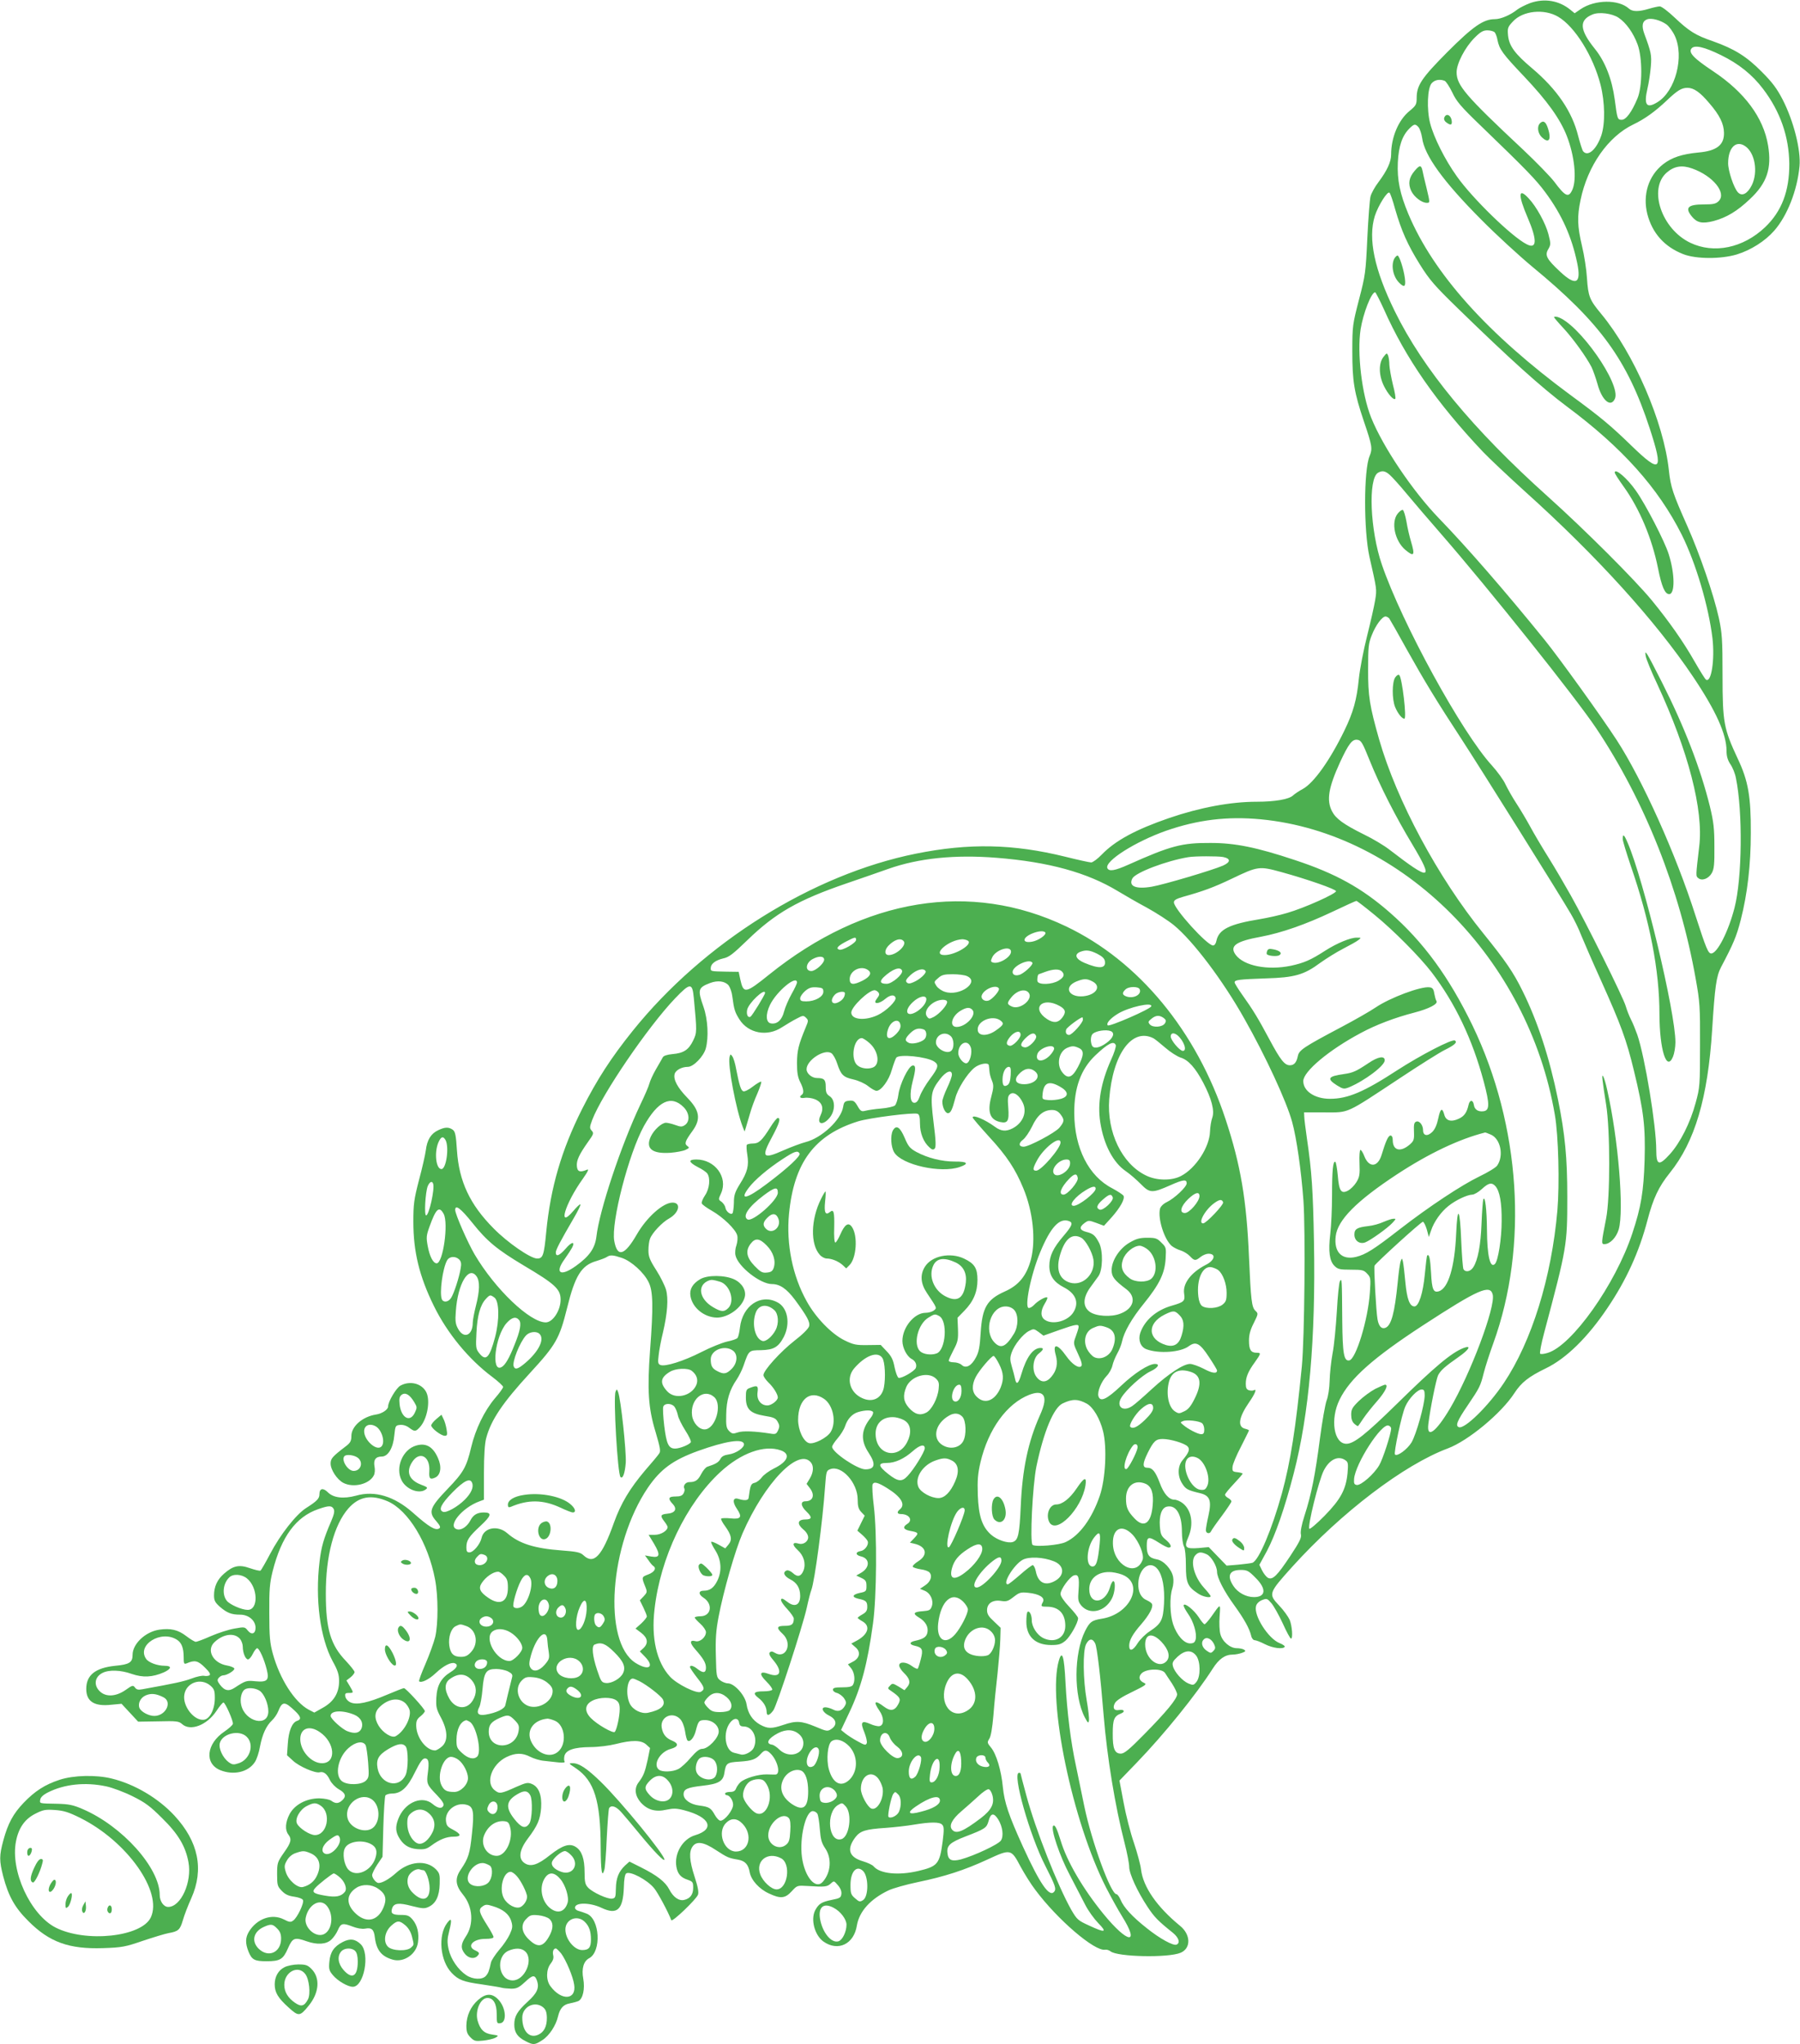 <?xml version="1.0" standalone="no"?>
<!DOCTYPE svg PUBLIC "-//W3C//DTD SVG 20010904//EN"
 "http://www.w3.org/TR/2001/REC-SVG-20010904/DTD/svg10.dtd">
<svg version="1.0" xmlns="http://www.w3.org/2000/svg"
 width="1127pt" height="1280pt" viewBox="0 0 1127 1280"
 preserveAspectRatio="xMidYMid meet">
<g transform="translate(0,1280) scale(0.1,-0.1)"
fill="#4caf50" stroke="none">
<path d="M9581 12781 c-29 -11 -65 -29 -80 -40 -42 -34 -103 -61 -142 -61 -71
0 -136 -45 -295 -204 -162 -163 -194 -210 -194 -288 0 -42 -4 -49 -45 -83 -69
-56 -115 -165 -115 -273 0 -46 -26 -101 -79 -172 -23 -30 -45 -70 -50 -90 -5
-19 -14 -136 -20 -260 -10 -215 -12 -232 -52 -385 -40 -156 -42 -164 -42 -325
0 -187 11 -256 73 -440 52 -153 54 -170 35 -216 -37 -88 -37 -467 -1 -629 47
-208 47 -203 36 -273 -6 -37 -29 -138 -51 -226 -22 -87 -45 -206 -51 -265 -13
-132 -35 -211 -91 -326 -91 -187 -191 -327 -260 -365 -23 -12 -51 -31 -63 -42
-26 -23 -113 -38 -226 -38 -163 0 -355 -36 -548 -102 -209 -72 -337 -141 -422
-229 -26 -27 -56 -49 -66 -49 -10 0 -83 16 -163 36 -325 80 -601 86 -934 19
-647 -130 -1330 -557 -1774 -1110 -134 -167 -222 -302 -317 -490 -128 -255
-197 -490 -224 -769 -14 -148 -21 -166 -57 -166 -41 0 -185 99 -273 189 -148
149 -216 294 -229 488 -6 96 -11 118 -26 129 -25 18 -49 18 -92 -3 -45 -21
-69 -60 -77 -126 -4 -29 -23 -113 -43 -187 -31 -120 -35 -149 -35 -260 0 -187
37 -341 129 -528 83 -169 217 -333 366 -444 37 -28 67 -56 67 -62 0 -7 -23
-39 -51 -71 -66 -78 -122 -193 -149 -307 -29 -123 -48 -157 -146 -259 -114
-119 -124 -146 -72 -204 24 -28 28 -39 18 -45 -24 -15 -65 10 -163 97 -117
104 -240 142 -358 108 -78 -21 -141 -14 -176 21 -30 30 -53 25 -53 -11 0 -28
-14 -43 -83 -87 -63 -40 -162 -166 -226 -288 -29 -55 -56 -102 -60 -104 -5 -3
-34 4 -66 15 -68 24 -105 16 -162 -34 -43 -37 -63 -82 -63 -136 0 -32 6 -44
36 -71 45 -39 73 -50 128 -50 53 0 96 -37 96 -82 0 -38 -25 -47 -49 -17 -18
23 -21 23 -83 12 -35 -6 -101 -27 -147 -47 -45 -20 -88 -36 -95 -36 -7 0 -34
16 -60 36 -52 40 -98 50 -169 40 -87 -13 -167 -89 -167 -158 0 -47 -20 -60
-108 -68 -125 -13 -182 -58 -182 -145 0 -79 51 -111 157 -99 l64 6 52 -56 52
-56 126 2 c114 3 129 1 149 -17 52 -47 156 -7 215 82 19 29 39 53 44 53 11 0
63 -117 59 -134 -2 -8 -25 -29 -53 -48 -113 -76 -127 -201 -25 -242 83 -33
174 -12 215 50 12 17 27 62 33 99 15 77 39 129 75 163 14 13 31 38 38 55 26
66 41 66 106 4 38 -36 41 -53 13 -62 -31 -10 -53 -63 -58 -143 l-5 -72 37 -34
c38 -36 139 -80 167 -73 25 7 47 -10 65 -49 10 -20 33 -44 55 -57 43 -24 49
-45 21 -70 -23 -21 -42 -21 -68 -2 -11 8 -42 14 -75 15 -80 0 -154 -39 -186
-99 -26 -50 -30 -98 -8 -127 23 -30 18 -51 -28 -115 -40 -58 -42 -64 -42 -134
0 -68 2 -76 29 -104 22 -23 42 -32 79 -37 28 -4 51 -13 54 -21 8 -19 -36 -111
-61 -128 -16 -12 -24 -11 -59 7 -75 38 -168 5 -218 -76 -23 -38 -24 -73 -3
-126 21 -51 38 -60 113 -60 85 0 104 12 134 81 29 66 41 71 117 44 66 -23 122
-20 154 10 15 14 33 40 41 59 19 44 30 47 90 24 30 -12 61 -17 80 -14 42 8 56
-4 62 -55 10 -80 42 -119 112 -139 69 -20 148 34 158 108 8 58 -4 107 -33 142
-22 26 -33 30 -74 30 -53 0 -65 9 -55 41 11 33 41 37 123 15 68 -17 80 -18
107 -5 44 21 66 67 68 143 2 59 -1 68 -24 92 -60 60 -167 51 -248 -22 -43 -39
-87 -64 -111 -64 -15 0 -40 31 -40 49 0 10 15 40 32 66 l33 49 5 186 c3 102 9
191 13 198 5 6 23 12 41 12 57 0 97 36 144 133 31 63 48 87 62 87 23 0 28 -21
19 -89 -9 -68 -7 -75 54 -138 33 -34 48 -57 44 -67 -9 -23 -35 -20 -69 9 -62
52 -162 15 -207 -77 -24 -52 -27 -88 -7 -126 27 -51 62 -75 118 -80 45 -3 58
0 88 22 53 39 95 56 141 56 50 0 48 16 -7 45 -33 17 -39 25 -42 56 -5 63 63
116 128 99 44 -11 50 -41 35 -181 -13 -126 -22 -154 -70 -225 -38 -55 -34 -99
14 -157 62 -75 69 -187 17 -263 -31 -47 -33 -73 -5 -108 22 -27 57 -34 77 -14
17 17 15 23 -13 36 -55 25 -14 72 63 72 33 0 52 4 52 12 0 6 -18 39 -39 72
-52 82 -57 101 -30 119 18 13 27 14 64 2 64 -19 103 -50 116 -94 10 -32 8 -44
-9 -82 -11 -24 -40 -68 -66 -97 -25 -30 -49 -66 -52 -80 -12 -55 -17 -67 -32
-84 -22 -25 -82 -23 -123 5 -51 34 -96 100 -110 161 -10 46 -9 65 4 117 18 72
14 85 -13 49 -59 -78 -45 -237 28 -313 42 -44 73 -56 189 -72 60 -9 116 -18
125 -21 10 -3 36 -5 58 -6 34 0 48 6 86 41 50 47 63 48 77 7 14 -43 0 -76 -60
-130 -65 -60 -83 -91 -83 -143 0 -48 20 -78 70 -103 50 -26 58 -25 107 7 42
27 84 91 97 148 12 50 33 74 73 81 21 4 46 11 55 15 28 15 41 76 30 139 -12
63 2 111 37 129 78 42 67 247 -16 279 -15 6 -38 14 -50 17 -13 3 -23 12 -23
20 0 34 93 34 167 -1 97 -46 134 -12 139 129 1 51 7 82 15 87 25 16 131 -40
174 -92 23 -27 89 -150 108 -201 6 -14 155 129 167 159 6 15 0 49 -21 113 -33
102 -36 156 -13 189 25 36 70 29 148 -23 71 -46 78 -49 137 -59 44 -8 64 -29
73 -79 9 -49 59 -105 121 -133 72 -34 101 -31 142 14 34 37 34 37 101 33 106
-7 121 -5 143 15 21 19 21 18 45 -10 16 -18 24 -38 22 -55 -3 -23 -9 -27 -61
-37 -63 -13 -81 -24 -103 -65 -30 -58 -3 -157 52 -196 91 -64 191 -16 209 101
15 88 85 166 199 220 28 13 109 36 181 51 169 35 293 75 438 142 145 67 148
67 207 -45 24 -44 65 -110 92 -145 139 -187 372 -386 437 -375 10 2 25 -3 34
-10 42 -35 361 -42 439 -9 66 28 64 114 -4 169 -144 118 -231 243 -244 353 -3
28 -23 102 -44 165 -22 63 -51 177 -65 253 l-26 138 108 112 c171 177 372 426
476 589 39 61 77 88 126 88 16 0 42 5 58 11 22 8 24 12 13 19 -8 6 -29 10 -47
10 -41 0 -90 41 -102 88 -6 19 -8 70 -5 111 6 84 8 84 -53 -3 -18 -25 -37 -46
-41 -46 -5 0 -21 19 -36 43 -30 46 -89 94 -95 76 -2 -6 11 -30 27 -53 35 -49
57 -124 48 -161 -5 -19 -13 -25 -35 -25 -38 0 -83 51 -106 120 -20 60 -23 171
-5 224 7 21 9 53 5 72 -9 48 -58 102 -101 110 -50 9 -64 28 -64 85 0 59 10 62
77 19 26 -17 53 -30 60 -30 23 0 14 23 -19 50 -27 22 -32 34 -36 83 -5 68 11
115 43 123 58 14 95 -47 95 -156 0 -39 6 -81 13 -93 7 -13 12 -60 12 -119 0
-107 10 -132 75 -175 30 -21 80 -31 80 -17 0 3 -19 28 -43 54 -62 69 -87 169
-51 204 19 19 34 20 69 4 29 -13 65 -74 65 -110 0 -36 44 -122 109 -211 62
-86 94 -144 105 -190 3 -15 13 -27 22 -27 8 0 37 -11 64 -25 49 -25 114 -33
124 -16 3 4 -12 15 -33 23 -70 28 -162 172 -147 231 3 15 18 30 37 38 31 12
33 11 60 -20 15 -18 47 -75 71 -127 23 -51 46 -94 51 -94 13 0 7 79 -8 117 -9
20 -38 61 -66 90 -69 73 -67 77 83 244 309 341 698 637 973 740 128 48 335
220 416 345 45 69 90 104 199 157 126 61 261 193 385 378 117 173 198 350 250
549 36 137 70 209 139 295 158 196 239 470 266 898 17 269 26 335 56 392 76
144 96 190 123 295 42 164 63 346 63 545 1 227 -16 326 -82 465 -87 187 -95
225 -95 520 0 229 -3 266 -23 360 -33 149 -119 399 -197 575 -90 202 -105 245
-116 350 -32 301 -218 731 -424 980 -73 88 -81 108 -89 225 -3 52 -17 142 -31
200 -29 123 -31 183 -9 288 44 213 172 397 331 473 71 34 135 80 208 149 67
64 94 80 130 80 40 0 79 -27 137 -96 65 -75 91 -129 92 -185 2 -77 -46 -114
-160 -124 -104 -10 -167 -31 -222 -74 -91 -72 -128 -191 -98 -311 31 -120 107
-205 224 -251 81 -32 238 -32 337 -2 88 27 177 84 233 148 82 93 145 253 159
405 9 101 -37 282 -105 415 -36 70 -65 109 -132 176 -95 96 -171 143 -306 191
-108 37 -148 62 -240 149 -40 38 -81 69 -92 69 -10 0 -41 -7 -68 -15 -63 -19
-103 -19 -125 1 -65 59 -213 57 -302 -3 l-38 -26 -27 22 c-71 58 -162 73 -251
42z m175 -86 c104 -61 219 -246 265 -425 28 -110 30 -244 5 -318 -30 -88 -84
-136 -114 -99 -5 6 -19 50 -31 96 -38 153 -133 292 -288 423 -109 92 -144 140
-151 206 -4 46 -2 53 30 87 62 68 196 82 284 30z m378 -6 c47 -31 93 -96 119
-167 31 -83 31 -265 -1 -339 -35 -84 -71 -133 -98 -133 -27 0 -28 5 -44 127
-17 127 -60 238 -125 318 -95 118 -100 179 -15 214 41 18 124 7 164 -20z m300
-42 c15 -11 39 -43 52 -71 61 -130 4 -348 -109 -416 -68 -42 -86 -18 -62 86 9
37 18 99 21 138 6 71 2 89 -41 205 -18 50 -12 79 18 90 27 10 83 -5 121 -32z
m-1075 -50 c6 -8 14 -29 17 -48 12 -58 31 -85 165 -226 146 -154 228 -268 270
-377 47 -122 62 -265 35 -331 -24 -56 -44 -48 -116 49 -25 32 -112 122 -195
200 -361 338 -415 402 -415 484 0 54 53 156 112 215 38 38 54 47 81 47 19 0
40 -6 46 -13z m1416 -142 c111 -54 197 -123 264 -212 108 -142 162 -299 164
-468 1 -172 -48 -299 -152 -398 -137 -130 -320 -168 -468 -97 -180 86 -264
337 -148 439 47 41 96 49 160 26 130 -46 217 -153 166 -204 -17 -17 -33 -21
-94 -21 -100 0 -120 -21 -72 -78 31 -37 64 -44 134 -26 81 22 147 61 227 137
108 101 138 193 114 337 -29 174 -147 333 -344 464 -123 82 -156 117 -135 143
20 23 80 9 184 -42z m-1730 -161 c9 -4 30 -36 48 -73 26 -56 53 -88 181 -211
284 -274 343 -335 402 -415 103 -139 165 -278 199 -442 27 -129 -8 -147 -107
-54 -85 79 -97 103 -74 141 16 28 16 34 1 93 -17 67 -76 175 -124 225 -65 71
-68 23 -6 -121 61 -142 58 -200 -7 -166 -94 48 -340 288 -436 424 -76 106
-145 245 -168 334 -22 87 -17 220 10 250 19 21 50 27 81 15z m-163 -291 c8
-10 18 -40 22 -66 14 -110 133 -274 371 -513 93 -94 238 -227 320 -295 425
-350 594 -583 734 -1011 88 -270 70 -287 -114 -109 -131 127 -188 175 -380
316 -522 385 -860 762 -1017 1135 -53 127 -71 214 -66 323 5 101 27 167 72
212 30 30 38 31 58 8z m2046 -119 c60 -42 80 -160 41 -242 -27 -55 -62 -74
-88 -46 -25 27 -61 133 -61 182 0 98 50 147 108 106z m-2193 -393 c40 -138 78
-223 155 -347 60 -96 92 -133 238 -275 321 -313 524 -496 682 -614 347 -258
572 -510 719 -802 89 -178 169 -450 193 -650 15 -133 -7 -279 -40 -259 -6 3
-38 55 -72 114 -70 123 -156 246 -267 382 -107 130 -418 441 -653 652 -469
421 -780 798 -957 1159 -128 261 -169 455 -125 597 21 65 80 159 92 145 5 -4
21 -50 35 -102z m-70 -628 c136 -306 328 -583 620 -892 39 -41 158 -153 265
-250 446 -401 817 -810 1051 -1159 143 -213 209 -360 209 -463 0 -34 7 -58 24
-84 14 -20 30 -59 35 -88 43 -209 39 -626 -9 -811 -38 -148 -108 -286 -146
-286 -19 0 -32 32 -98 236 -123 386 -333 852 -493 1099 -98 151 -362 517 -450
626 -252 311 -488 582 -664 764 -165 171 -350 446 -424 630 -59 147 -89 405
-66 554 16 99 67 231 91 231 3 0 28 -48 55 -107z m36 -1036 c14 -12 62 -65
105 -117 43 -52 140 -165 214 -250 304 -349 845 -1027 974 -1220 304 -455 524
-1009 623 -1569 26 -144 28 -176 27 -416 0 -251 -1 -264 -27 -359 -34 -127
-97 -251 -162 -323 -68 -75 -85 -70 -85 26 0 152 -71 584 -119 723 -11 31 -28
73 -39 94 -11 22 -26 59 -33 84 -15 53 -247 521 -345 695 -37 66 -99 172 -139
236 -40 64 -91 150 -114 193 -23 42 -62 108 -87 146 -25 38 -55 92 -68 119
-12 27 -50 79 -84 117 -188 204 -564 891 -690 1259 -74 215 -87 538 -24 575
26 15 45 12 73 -13z m-3 -899 c5 -7 56 -96 112 -198 108 -193 183 -317 342
-560 106 -162 624 -989 682 -1090 21 -35 51 -96 66 -136 16 -39 71 -166 124
-283 125 -278 159 -370 206 -564 61 -251 73 -351 67 -562 -6 -195 -22 -293
-77 -458 -105 -318 -378 -703 -530 -748 -22 -7 -43 -9 -47 -5 -4 4 7 64 26
134 142 533 144 546 144 847 0 247 -14 392 -58 610 -54 264 -127 488 -222 680
-58 118 -107 189 -246 361 -284 350 -542 831 -652 1214 -59 208 -70 271 -69
440 0 138 2 161 23 213 24 62 65 117 86 117 7 0 17 -6 23 -12z m-123 -888 c65
-161 162 -352 270 -531 133 -223 113 -228 -143 -31 -34 27 -106 70 -160 96
-131 65 -178 100 -202 146 -36 70 -22 149 50 307 54 116 76 145 108 141 24 -3
32 -16 77 -128z m-681 -370 c889 -85 1675 -875 1841 -1850 23 -131 30 -434 16
-599 -37 -422 -161 -820 -335 -1080 -97 -145 -246 -291 -282 -277 -23 9 -11
39 55 136 75 111 80 120 101 204 10 39 37 123 60 186 220 608 171 1362 -130
1988 -147 304 -308 525 -519 709 -175 153 -339 244 -594 328 -240 80 -375 107
-527 107 -180 1 -249 -17 -515 -136 -87 -39 -122 -44 -132 -21 -16 44 175 165
367 233 198 69 383 92 594 72z m-1653 -241 c325 -26 565 -92 757 -208 43 -26
126 -74 184 -105 58 -32 134 -81 168 -109 119 -98 305 -343 442 -587 132 -233
263 -516 298 -644 28 -101 57 -304 71 -494 13 -186 7 -861 -10 -1037 -38 -388
-71 -598 -125 -796 -63 -227 -144 -418 -184 -434 -8 -3 -48 -8 -89 -12 l-73
-6 -56 58 -56 58 -64 -6 c-82 -6 -92 4 -64 68 35 82 21 169 -35 213 -15 12
-39 22 -52 22 -34 0 -67 37 -92 106 -27 71 -46 94 -78 94 -31 0 -30 26 3 93
37 74 51 87 94 87 47 0 135 -26 155 -46 17 -17 10 -38 -31 -87 -32 -38 -32
-102 -1 -148 22 -34 34 -40 113 -59 60 -15 71 -47 50 -141 -9 -39 -16 -80 -16
-90 0 -21 25 -26 33 -6 3 7 32 49 66 94 33 45 61 86 61 92 0 6 -9 15 -20 21
-11 6 -20 15 -20 21 0 6 25 36 55 68 30 32 55 60 55 64 0 3 -15 7 -32 9 -30 3
-33 6 -31 33 1 17 25 74 53 127 27 54 50 99 50 102 0 2 -11 7 -24 10 -50 12
-40 72 25 166 37 53 51 88 29 75 -6 -3 -19 -3 -30 0 -15 5 -20 15 -20 40 0 42
14 77 57 136 39 55 40 59 10 59 -35 0 -47 19 -47 76 0 37 8 67 30 110 28 57
29 59 11 76 -24 22 -29 64 -41 338 -15 356 -52 576 -146 860 -182 554 -545
993 -998 1209 -600 287 -1263 179 -1860 -301 -149 -120 -161 -122 -181 -30
l-10 47 -75 1 c-102 2 -100 2 -100 22 0 27 29 49 78 61 36 7 62 28 150 113
176 171 319 253 623 357 96 33 212 73 259 90 192 68 419 91 681 70z m1417 5
c49 -10 48 -32 -1 -54 -64 -28 -370 -119 -446 -132 -100 -17 -147 3 -121 52
20 37 212 110 350 133 41 7 185 7 218 1z m367 -95 c163 -45 340 -107 340 -119
0 -16 -198 -105 -305 -136 -46 -14 -123 -31 -171 -39 -191 -31 -258 -64 -273
-136 -3 -17 -12 -29 -21 -29 -37 0 -245 230 -245 270 0 14 14 22 58 35 123 34
191 59 302 112 167 80 173 81 315 42z m582 -268 c119 -97 282 -262 356 -358
148 -194 256 -420 327 -686 38 -142 37 -181 -3 -185 -33 -4 -55 11 -59 40 -5
33 -26 33 -33 1 -11 -49 -27 -72 -62 -88 -47 -22 -80 -13 -90 25 -13 48 -25
40 -38 -23 -8 -38 -20 -67 -37 -84 -30 -30 -58 -25 -58 10 0 32 -23 62 -43 54
-13 -5 -16 -18 -14 -63 2 -50 -1 -58 -26 -80 -59 -51 -107 -38 -107 28 0 17
-5 28 -14 28 -14 0 -30 -36 -56 -122 -24 -78 -79 -81 -108 -7 -8 21 -19 39
-24 39 -5 0 -8 -37 -6 -82 3 -73 0 -88 -20 -121 -13 -21 -37 -44 -52 -52 -43
-22 -56 -3 -64 94 -4 44 -11 83 -15 86 -15 9 -21 -54 -21 -209 0 -83 -5 -191
-11 -241 -13 -111 -5 -170 26 -201 21 -21 33 -24 103 -24 71 0 81 -2 102 -25
22 -23 23 -30 17 -117 -11 -169 -87 -418 -129 -426 -34 -6 -42 43 -44 248 -2
267 -2 269 -15 247 -5 -9 -14 -95 -19 -190 -6 -96 -17 -214 -27 -263 -9 -49
-17 -125 -18 -169 -1 -46 -9 -99 -19 -124 -9 -25 -28 -133 -42 -240 -29 -224
-53 -347 -96 -480 -19 -58 -27 -103 -23 -118 5 -21 -8 -47 -66 -135 -83 -125
-111 -153 -141 -137 -10 6 -26 26 -36 46 l-17 35 47 86 c53 100 112 269 168
486 96 369 138 845 127 1446 -6 331 -14 446 -44 650 -9 63 -17 126 -17 140
l-1 25 130 0 c155 0 126 -13 468 213 125 83 251 162 281 177 63 31 83 49 65
60 -17 11 -215 -92 -359 -185 -210 -137 -311 -180 -423 -180 -95 0 -167 48
-167 111 0 60 161 195 360 301 96 52 216 97 336 128 92 24 149 54 138 72 -5 7
-10 28 -14 48 -4 27 -11 36 -29 38 -53 8 -248 -65 -338 -126 -32 -22 -128 -77
-213 -122 -240 -127 -266 -145 -274 -182 -8 -40 -23 -58 -50 -58 -33 0 -59 33
-127 160 -71 133 -105 189 -171 281 -26 37 -48 72 -48 78 0 16 29 19 195 25
180 5 240 22 342 98 38 27 102 67 143 88 41 21 84 45 95 54 19 15 19 15 -10
15 -39 1 -125 -35 -197 -81 -91 -59 -133 -77 -216 -95 -146 -30 -293 -1 -345
68 -41 56 0 85 159 114 127 24 277 76 444 155 80 38 148 69 152 69 4 1 55 -39
115 -88z m-2062 -110 c8 -14 -43 -50 -82 -57 -63 -12 -65 23 -3 50 40 17 76
20 85 7z m-1185 -46 c0 -19 -86 -69 -106 -61 -22 8 -9 23 44 51 56 29 62 30
62 10z m298 -8 c21 -25 -46 -87 -93 -87 -27 0 -29 29 -4 57 38 40 78 53 97 30z
m402 3 c34 -21 -77 -90 -146 -90 -83 0 24 95 111 99 11 0 27 -4 35 -9z m270
-69 c0 -35 -79 -81 -115 -67 -12 4 -13 10 -3 31 22 49 118 78 118 36z m540
-13 c31 -16 46 -30 48 -47 7 -46 -36 -49 -130 -9 -53 23 -64 52 -25 68 36 14
60 11 107 -12z m-1710 -37 c0 -23 -54 -71 -80 -71 -41 0 -36 51 8 75 39 21 72
19 72 -4z m1304 -19 c6 -10 -38 -54 -72 -72 -27 -13 -52 -7 -52 14 0 38 106
87 124 58z m-1029 -46 c25 -18 14 -41 -34 -66 -58 -29 -81 -27 -81 9 0 54 71
89 115 57z m213 -4 c7 -22 -63 -82 -96 -82 -41 0 -47 14 -20 41 55 52 106 70
116 41z m147 -2 c8 -13 -37 -54 -76 -70 -23 -10 -33 -10 -42 -1 -9 10 -4 20
25 47 37 33 80 45 93 24z m853 -2 c20 -20 14 -37 -20 -58 -41 -25 -123 -28
-132 -5 -4 12 1 44 8 45 0 0 19 7 41 15 49 18 87 19 103 3z m-593 -30 c82 -37
-47 -129 -139 -98 -20 6 -44 23 -53 37 -16 25 -16 26 11 49 22 20 38 24 91 24
35 0 76 -5 90 -12z m785 -33 c58 -30 24 -85 -58 -93 -91 -8 -124 58 -44 92 47
19 66 20 102 1z m-2278 -25 c9 -12 20 -42 23 -68 11 -84 16 -99 44 -144 56
-89 175 -111 267 -50 27 17 68 42 92 54 39 21 43 21 59 5 15 -15 15 -19 -2
-59 -46 -111 -54 -145 -55 -223 0 -62 5 -90 20 -120 22 -43 25 -70 10 -80 -20
-13 -9 -24 18 -19 16 3 45 -1 65 -9 45 -19 57 -54 34 -102 -26 -55 15 -65 57
-14 36 43 37 111 1 135 -20 13 -25 24 -25 59 0 45 -10 55 -54 55 -33 0 -66 28
-66 55 0 57 111 129 155 101 11 -7 28 -37 37 -66 23 -70 38 -85 102 -99 31 -7
71 -25 92 -42 20 -16 43 -29 52 -29 29 0 78 66 96 132 10 34 23 69 28 76 20
23 188 6 236 -24 32 -21 28 -38 -25 -109 -27 -36 -55 -84 -63 -107 -11 -31
-21 -43 -35 -43 -27 0 -31 54 -11 133 21 80 21 104 -1 100 -26 -5 -80 -118
-88 -182 -4 -30 -14 -61 -22 -68 -9 -7 -48 -16 -87 -19 -39 -3 -83 -10 -98
-14 -24 -6 -30 -3 -49 30 -18 31 -26 36 -53 33 -27 -3 -32 -8 -37 -39 -13 -81
-135 -195 -235 -220 -27 -7 -89 -30 -137 -51 -132 -59 -143 -46 -72 85 44 82
55 117 35 117 -6 0 -27 -26 -46 -57 -54 -86 -73 -103 -110 -103 -18 0 -35 -4
-38 -8 -3 -5 -2 -33 3 -62 11 -68 1 -109 -46 -183 -32 -52 -38 -71 -38 -119
-1 -32 -5 -61 -9 -65 -11 -12 -41 12 -44 35 -2 12 -13 28 -24 37 -21 14 -21
15 -3 54 44 99 -38 211 -155 211 -53 0 -49 -17 10 -48 25 -12 51 -30 58 -39
21 -29 15 -96 -14 -138 -14 -21 -23 -43 -20 -50 2 -7 31 -28 63 -46 70 -40
150 -117 159 -155 4 -15 1 -42 -5 -61 -7 -18 -10 -47 -6 -63 15 -70 155 -180
228 -180 50 0 92 -29 144 -98 77 -105 96 -140 89 -166 -4 -15 -41 -52 -92 -91
-88 -69 -194 -186 -194 -215 0 -9 14 -29 31 -46 31 -29 59 -74 59 -94 0 -19
-40 -50 -65 -50 -41 0 -68 35 -62 81 6 43 -1 47 -47 29 -23 -8 -26 -15 -26
-59 0 -74 27 -101 116 -116 58 -9 71 -15 83 -37 12 -21 13 -31 3 -53 -11 -24
-16 -27 -50 -21 -96 15 -172 18 -203 7 -29 -10 -36 -9 -54 9 -17 18 -20 32
-18 103 1 89 21 155 66 220 14 21 33 59 42 85 34 98 33 97 109 98 81 2 110 19
144 84 42 84 24 183 -41 216 -105 55 -218 -22 -234 -158 -3 -29 -10 -58 -15
-65 -5 -7 -35 -17 -65 -23 -31 -7 -104 -36 -162 -66 -112 -57 -225 -92 -255
-81 -16 6 -18 15 -12 62 3 30 15 94 27 142 28 121 35 212 19 268 -7 24 -34 80
-61 122 -41 64 -49 85 -49 124 0 26 4 59 10 73 13 36 76 103 120 127 63 36 76
99 21 99 -59 0 -161 -91 -223 -198 -77 -134 -123 -148 -142 -42 -21 116 91
548 186 720 87 156 170 196 248 118 37 -37 41 -89 9 -112 -18 -12 -26 -13 -61
0 -22 8 -49 14 -58 14 -27 0 -75 -44 -95 -86 -35 -75 7 -110 123 -102 37 3 79
11 94 18 25 12 26 14 11 25 -19 14 -13 31 33 94 54 75 45 128 -33 208 -61 63
-88 113 -79 148 6 24 44 45 83 45 35 0 98 65 112 115 19 70 13 182 -14 260
-38 108 -35 121 41 150 48 18 93 12 116 -15z m428 18 c0 -6 -15 -39 -34 -72
-19 -34 -40 -83 -47 -110 -13 -52 -43 -80 -81 -74 -33 4 -36 56 -7 116 41 85
169 191 169 140z m-646 -96 c20 -212 20 -217 -4 -267 -28 -58 -59 -79 -129
-85 -34 -3 -57 -11 -61 -20 -5 -8 -23 -42 -43 -75 -19 -33 -37 -73 -41 -89 -4
-17 -30 -77 -58 -135 -119 -252 -255 -658 -274 -825 -9 -72 -44 -122 -129
-183 -96 -69 -134 -45 -70 43 19 27 40 59 47 72 21 41 -3 38 -40 -6 -39 -44
-62 -54 -62 -24 0 17 28 70 113 216 26 44 44 82 41 85 -3 3 -23 -16 -45 -42
-100 -117 -52 46 60 202 33 47 40 63 26 57 -43 -18 -60 -13 -63 21 -4 36 14
74 69 152 36 50 38 56 24 71 -14 16 -14 22 3 68 62 162 349 583 519 761 95 99
108 99 117 3z m811 38 c0 -31 -52 -60 -107 -60 -31 0 -38 4 -38 19 0 11 14 31
31 46 25 21 40 25 73 23 36 -3 41 -6 41 -28z m1099 21 c8 -12 -40 -68 -65 -76
-25 -8 -50 11 -42 33 14 40 91 70 107 43z m882 -6 c13 -33 -40 -60 -84 -44
-26 10 -28 22 -6 43 20 21 83 21 90 1z m-1637 -18 c8 -10 7 -19 -4 -33 -8 -10
-15 -22 -15 -26 0 -17 34 -7 62 17 31 26 58 30 65 8 7 -20 -60 -85 -112 -109
-79 -37 -165 -29 -165 16 0 36 109 140 146 140 6 0 17 -6 23 -13z m941 -2 c33
-40 -53 -111 -105 -87 -31 14 -31 22 -4 56 35 44 86 58 109 31z m-1650 -2 c0
-12 -80 -142 -91 -149 -16 -9 -27 13 -21 43 8 42 112 140 112 106z m500 -2 c0
-23 -14 -43 -40 -56 -41 -21 -57 10 -23 47 17 19 63 25 63 9z m510 -38 c-1
-23 -23 -52 -57 -75 -67 -43 -88 2 -27 58 39 37 84 46 84 17z m130 -17 c0 -21
-48 -74 -83 -93 -28 -14 -31 -14 -43 2 -28 37 35 104 99 105 17 0 27 -5 27
-14z m705 -25 c38 -21 41 -40 15 -74 -25 -32 -54 -34 -94 -8 -103 68 -30 143
79 82z m573 -2 c-6 -18 -262 -129 -272 -119 -12 12 15 43 62 72 68 42 220 76
210 47z m-1119 -23 c27 -32 -42 -106 -99 -106 -48 0 -33 66 22 100 39 24 61
25 77 6z m1197 -50 c15 -12 17 -18 8 -33 -15 -25 -76 -29 -95 -7 -12 14 -10
19 10 35 28 23 50 24 77 5z m-1019 -18 c20 -17 16 -26 -29 -58 -53 -39 -111
-39 -116 -2 -9 59 95 102 145 60z m513 7 c0 -19 -68 -95 -86 -95 -18 0 -25 15
-18 35 6 14 88 75 101 75 2 0 3 -7 3 -15z m-1142 -34 c2 -15 -6 -33 -24 -52
-46 -48 -74 -34 -54 26 18 56 72 74 78 26z m146 -27 c20 -8 21 -47 2 -63 -24
-20 -77 -31 -97 -20 -26 13 -24 26 10 60 29 28 53 35 85 23z m1170 -10 c28
-11 17 -43 -26 -74 -45 -33 -83 -39 -92 -14 -10 26 -7 61 7 72 22 18 82 27
111 16z m-564 -23 c0 -23 -49 -73 -68 -69 -25 5 -24 24 3 57 30 35 65 42 65
12z m-438 -8 c22 -19 24 -76 3 -93 -27 -23 -95 15 -95 53 0 48 56 73 92 40z
m535 1 c8 -21 -46 -76 -71 -72 -31 5 -29 23 4 57 35 34 57 39 67 15z m885 4
c40 -34 63 -98 34 -98 -20 0 -76 67 -76 90 0 23 19 26 42 8z m-150 -19 c9 -5
43 -32 74 -59 32 -28 75 -55 96 -62 48 -14 93 -65 141 -156 53 -101 73 -177
57 -221 -7 -19 -13 -58 -14 -86 -3 -97 -89 -230 -181 -278 -58 -31 -154 -30
-220 3 -151 73 -246 272 -230 478 22 284 143 449 277 381z m-1778 -30 c56 -49
68 -135 21 -153 -31 -12 -73 -6 -96 13 -46 37 -25 171 27 171 7 0 29 -14 48
-31z m634 -27 c11 -31 -5 -93 -25 -99 -19 -6 -53 34 -53 63 0 63 59 91 78 36z
m908 14 c3 -8 -10 -50 -30 -93 -63 -141 -86 -271 -67 -391 22 -140 81 -252
161 -306 25 -17 66 -53 93 -80 56 -57 70 -58 185 -7 81 36 102 38 102 12 0
-23 -77 -95 -125 -118 -21 -10 -38 -27 -42 -41 -15 -61 26 -192 73 -233 11 -9
35 -22 55 -28 20 -6 47 -23 59 -36 28 -30 35 -31 67 -5 14 11 36 20 49 20 50
0 40 -42 -17 -70 -93 -48 -145 -118 -135 -180 7 -46 0 -53 -76 -75 -99 -28
-172 -92 -199 -172 -14 -44 2 -87 39 -101 77 -29 213 -20 265 19 44 32 69 20
126 -67 28 -42 51 -80 51 -85 0 -22 -30 -18 -84 11 -32 16 -70 30 -85 30 -41
0 -133 -60 -240 -158 -53 -49 -107 -96 -121 -105 -58 -40 -104 -5 -69 52 31
51 129 139 181 164 48 22 63 47 30 47 -40 0 -130 -58 -213 -137 -91 -86 -131
-104 -142 -64 -7 28 18 90 51 125 17 17 33 47 37 66 4 19 18 53 30 75 13 22
26 56 30 75 12 59 61 145 136 237 98 121 131 189 137 280 4 70 4 73 -26 102
-27 28 -37 31 -89 31 -46 0 -69 -6 -110 -30 -63 -36 -113 -112 -113 -173 0
-41 16 -62 93 -120 64 -49 47 -120 -38 -152 -58 -23 -154 -17 -193 12 -43 32
-42 86 2 149 20 27 44 60 53 73 28 39 30 157 5 208 -25 48 -37 59 -82 70 -41
11 -45 29 -10 55 25 18 27 18 74 1 l48 -18 49 54 c52 59 82 112 74 133 -3 7
-35 28 -70 47 -149 76 -238 253 -239 471 -1 159 42 276 131 361 80 76 117 95
129 65z m-386 -22 c0 -8 -13 -29 -29 -45 -44 -43 -91 -37 -76 11 12 39 105 69
105 34z m155 4 c34 -15 32 -46 -6 -119 -36 -68 -64 -77 -98 -33 -39 49 -21
133 33 154 29 12 41 12 71 -2z m-564 -108 c1 -5 3 -22 4 -37 1 -16 8 -42 16
-60 11 -28 11 -42 -5 -102 -25 -94 -7 -142 55 -156 49 -11 58 6 52 88 -5 59
-3 75 11 86 22 18 57 -5 80 -54 28 -59 1 -126 -64 -160 -41 -21 -72 -19 -111
10 -63 46 -139 78 -139 58 0 -5 47 -59 103 -121 111 -120 165 -203 214 -322
61 -146 79 -323 48 -445 -27 -102 -76 -163 -165 -202 -111 -50 -140 -100 -150
-258 -5 -85 -11 -120 -29 -153 -27 -53 -63 -73 -89 -49 -10 10 -33 17 -50 17
-18 0 -32 5 -32 10 0 6 14 36 30 67 27 51 30 65 28 130 l-3 72 42 43 c57 58
83 118 83 194 0 73 -18 102 -83 133 -87 42 -205 18 -247 -52 -30 -49 -26 -104
13 -162 66 -99 64 -94 43 -111 -11 -8 -34 -14 -51 -14 -70 0 -145 -91 -145
-176 0 -43 28 -97 58 -113 23 -12 34 -35 26 -56 -8 -21 -91 -68 -108 -62 -7 3
-18 33 -25 66 -9 48 -20 70 -50 101 l-37 39 -82 -1 c-72 -1 -88 2 -145 30 -81
40 -180 142 -236 244 -89 159 -129 358 -111 547 31 322 160 495 433 580 72 22
347 57 372 47 11 -4 15 -21 15 -61 0 -60 22 -116 59 -149 16 -15 24 -17 33 -8
9 9 8 48 -7 165 -21 174 -17 195 41 271 37 48 74 62 74 27 0 -11 -13 -48 -30
-83 -16 -34 -30 -73 -30 -85 0 -35 18 -73 35 -73 17 0 27 21 46 93 14 58 73
152 118 190 32 27 90 37 92 17z m137 -61 c-2 -36 -8 -55 -20 -63 -23 -14 -32
-2 -31 38 1 42 19 76 39 76 12 0 14 -11 12 -51z m152 23 c45 -36 -7 -87 -81
-80 -40 4 -50 29 -22 60 35 39 71 46 103 20z m155 -95 c56 -31 59 -62 8 -77
-21 -6 -56 -10 -78 -8 -36 3 -40 6 -38 28 5 80 37 97 108 57z m4 -173 c27 -35
26 -46 -6 -85 -27 -32 -191 -119 -224 -119 -31 0 -33 22 -5 43 15 11 41 49 58
84 33 71 72 103 125 103 22 0 38 -8 52 -26z m2695 -128 c61 -26 83 -132 40
-194 -9 -13 -59 -43 -111 -68 -112 -54 -316 -189 -498 -330 -163 -127 -214
-159 -275 -174 -89 -21 -139 30 -127 130 12 101 130 220 382 386 201 132 391
222 553 263 1 1 18 -5 36 -13z m-6544 -35 c23 -45 4 -181 -26 -181 -34 0 -46
101 -20 165 17 39 30 44 46 16z m3850 -15 c0 -36 -121 -176 -152 -176 -23 0
-23 12 3 61 41 80 149 164 149 115z m-1634 -68 c9 -15 -70 -89 -204 -190 -127
-96 -176 -107 -114 -25 36 48 119 119 211 179 76 50 95 56 107 36z m1694 -62
c0 -50 -88 -101 -104 -60 -12 32 37 84 81 84 18 0 23 -6 23 -24z m48 -92 c4
-25 -64 -104 -89 -104 -33 0 -19 42 34 98 34 35 50 37 55 6z m-4036 -36 c11
-32 -26 -198 -44 -198 -13 0 -5 143 10 183 12 28 28 35 34 15z m6651 -15 c27
-31 40 -104 39 -218 0 -109 -22 -249 -42 -269 -30 -30 -49 50 -50 214 -1 126
-12 218 -23 190 -3 -8 -8 -76 -11 -150 -5 -137 -23 -231 -52 -275 -17 -27 -48
-33 -61 -12 -4 6 -10 85 -14 175 -8 209 -24 232 -32 45 -9 -205 -49 -340 -108
-358 -34 -11 -44 11 -49 115 -5 89 -12 121 -24 109 -3 -2 -9 -55 -15 -117 -11
-119 -38 -202 -65 -202 -30 0 -47 46 -57 152 -5 57 -12 114 -15 128 -6 24 -6
24 -14 4 -5 -12 -13 -72 -19 -135 -19 -190 -40 -269 -77 -283 -24 -9 -41 9
-49 52 -9 48 -24 322 -19 337 7 16 291 275 303 275 5 0 16 -21 24 -47 l13 -48
14 40 c18 55 62 117 109 154 46 37 117 70 149 71 12 0 39 16 60 35 42 39 62
43 85 18z m-2503 -16 c0 -25 -105 -107 -137 -107 -37 0 8 58 77 99 40 24 60
27 60 8z m-1990 -25 c0 -47 -159 -186 -190 -167 -33 20 7 79 101 150 71 53 89
56 89 17z m2640 -21 c0 -33 -63 -106 -91 -106 -37 0 -27 42 21 88 43 41 70 48
70 18z m-543 -8 c8 -21 -60 -85 -82 -77 -24 10 -18 30 20 63 40 35 53 38 62
14z m691 -31 c5 -15 -106 -132 -125 -132 -35 0 13 87 71 128 32 23 47 24 54 4z
m-4701 -128 c93 -117 156 -168 321 -267 199 -118 232 -149 232 -215 0 -67 -49
-142 -93 -142 -99 0 -317 208 -445 425 -44 75 -122 253 -122 279 0 36 34 11
107 -80z m-179 55 c31 -58 -4 -309 -44 -309 -22 0 -44 43 -56 108 -10 54 -9
66 12 124 40 111 60 129 88 77z m2096 -31 c19 -53 -40 -100 -78 -62 -22 22
-20 41 9 70 31 31 56 28 69 -8z m1820 -14 c26 -10 19 -29 -34 -91 -66 -77 -90
-127 -90 -190 0 -60 28 -101 90 -133 76 -39 98 -96 61 -156 -34 -56 -130 -82
-179 -48 -28 19 -28 56 -1 101 12 19 19 36 16 39 -8 8 -59 -21 -81 -45 -11
-12 -26 -21 -34 -21 -30 0 11 206 71 350 65 157 121 217 181 194z m76 -104
c27 -15 68 -88 76 -136 14 -90 -66 -169 -147 -145 -68 21 -90 84 -60 180 30
97 75 131 131 101z m-1970 -48 c42 -42 59 -97 44 -141 -7 -20 -17 -27 -43 -29
-28 -3 -39 3 -77 42 -51 53 -58 96 -23 140 28 36 55 33 99 -12z m2390 -29 c51
-46 61 -141 19 -179 -28 -25 -101 -24 -136 2 -46 34 -59 70 -42 118 15 44 67
86 105 86 13 0 37 -12 54 -27z m-3297 -49 c60 -20 139 -92 168 -152 28 -56 30
-151 9 -428 -18 -247 -11 -361 34 -508 29 -99 34 -123 23 -137 -6 -10 -46 -58
-89 -107 -96 -114 -150 -204 -194 -326 -75 -211 -126 -265 -191 -204 -19 18
-41 23 -135 30 -174 13 -267 43 -342 108 -59 52 -147 36 -161 -30 -9 -39 -51
-90 -76 -90 -15 0 -19 7 -19 31 0 45 15 67 88 135 69 64 74 84 21 84 -41 0
-66 -15 -84 -50 -20 -39 -58 -64 -85 -55 -61 19 32 135 143 175 l27 10 0 167
c0 108 5 186 14 218 30 114 103 222 276 410 160 174 183 214 230 403 50 204
90 269 183 296 29 9 59 20 67 26 21 14 39 12 93 -6z m-1018 -10 c12 -13 15
-26 9 -57 -9 -55 -42 -157 -60 -184 -17 -27 -49 -30 -58 -7 -15 39 5 191 33
242 14 26 52 29 76 6z m3109 -19 c48 -23 70 -67 63 -126 -12 -96 -50 -124
-123 -88 -77 37 -114 130 -79 199 22 43 69 48 139 15z m1644 -48 c29 -23 52
-87 52 -141 0 -47 -4 -57 -26 -75 -31 -24 -100 -28 -128 -8 -11 8 -20 31 -23
59 -13 110 28 197 85 183 15 -4 33 -12 40 -18z m-4644 -39 c21 -30 20 -89 -4
-183 -11 -43 -20 -91 -20 -106 0 -81 -56 -105 -92 -39 -16 29 -19 48 -14 110
12 173 81 288 130 218z m6362 -114 c19 -75 -139 -496 -268 -714 -88 -148 -147
-191 -135 -96 12 98 49 280 61 305 17 32 42 54 129 115 66 46 82 75 31 56 -76
-29 -183 -119 -419 -351 -194 -190 -268 -249 -315 -249 -79 0 -103 154 -43
276 65 133 209 261 523 466 347 226 420 258 436 192z m-6251 -18 c31 -22 33
-140 5 -247 -35 -132 -58 -155 -100 -101 -20 25 -22 35 -17 127 5 107 24 175
59 212 25 27 28 27 53 9z m1753 -79 c26 -24 30 -83 8 -125 -22 -42 -62 -75
-83 -68 -45 14 -67 104 -42 175 18 52 70 60 117 18z m1502 1 c27 -30 27 -101
-1 -148 -51 -84 -83 -98 -124 -54 -68 74 -21 224 71 224 21 0 41 -8 54 -22z
m1035 -33 c28 -27 32 -65 13 -127 -16 -55 -47 -74 -97 -60 -116 35 -121 135
-9 191 55 27 64 26 93 -4z m-1505 -5 c55 -29 42 -212 -15 -234 -34 -13 -85 -6
-105 14 -44 44 -13 170 53 210 37 23 42 24 67 10z m-2630 -25 c16 -19 7 -68
-28 -154 -33 -84 -59 -129 -82 -141 -67 -36 -40 193 31 275 33 37 59 44 79 20z
m3503 -46 c-1 -8 -9 -34 -18 -58 -16 -43 -15 -44 15 -109 22 -46 27 -69 20
-76 -16 -16 -58 12 -94 63 -56 79 -87 82 -66 7 15 -54 6 -97 -27 -136 -31 -38
-65 -39 -93 -2 -31 39 -24 117 14 147 30 24 33 35 11 35 -47 0 -89 -58 -120
-163 -18 -62 -32 -72 -40 -29 -3 15 -12 49 -20 76 -12 41 -12 55 -1 87 17 49
70 115 108 135 29 15 32 15 61 -6 l30 -23 101 36 c105 37 122 39 119 16z m176
0 c52 -18 65 -66 36 -135 -19 -46 -73 -71 -113 -52 -15 7 -35 30 -46 51 -26
54 -9 112 37 132 39 17 46 18 86 4z m-3551 -41 c33 -33 -4 -109 -88 -181 -47
-40 -65 -45 -74 -22 -10 28 38 150 77 193 22 24 66 29 85 10z m1210 -104 c33
-23 30 -78 -7 -115 -33 -33 -50 -35 -90 -14 -32 16 -41 33 -41 74 0 58 86 92
138 55z m936 -46 c17 -23 22 -126 10 -186 -14 -68 -71 -96 -136 -66 -78 35
-102 124 -51 185 69 81 147 111 177 67z m731 -38 c29 -57 31 -95 10 -148 -35
-83 -100 -108 -150 -57 -30 29 -32 72 -6 123 21 41 98 132 112 132 5 0 20 -22
34 -50z m-1924 -43 c31 -24 42 -56 29 -88 -30 -71 -133 -94 -182 -41 -48 52
-44 86 15 122 36 23 113 26 138 7z m3128 -8 c60 -21 67 -75 20 -168 -23 -46
-40 -67 -65 -78 -30 -15 -35 -15 -58 0 -41 27 -57 113 -36 189 18 62 67 82
139 57z m-1600 -40 c19 -18 22 -29 18 -65 -6 -60 -44 -132 -78 -149 -38 -20
-72 -11 -109 31 -34 39 -38 75 -16 129 29 69 136 100 185 54z m161 -78 c0 -43
-22 -74 -45 -65 -32 13 -5 104 31 104 10 0 14 -12 14 -39z m2900 -28 c0 -57
-52 -242 -82 -294 -26 -43 -90 -91 -104 -76 -9 9 42 251 65 301 22 50 76 106
102 106 15 0 19 -7 19 -37z m-4449 -10 c54 -47 8 -203 -60 -203 -35 0 -72 41
-78 87 -13 101 73 173 138 116z m2057 15 c20 -20 14 -62 -18 -132 -73 -164
-109 -334 -119 -566 -8 -179 -16 -214 -50 -225 -31 -10 -98 13 -135 45 -57 50
-79 117 -84 250 -3 93 0 132 17 205 49 207 165 367 306 422 40 15 68 16 83 1z
m-1368 -27 c57 -40 78 -146 41 -207 -22 -36 -103 -78 -135 -70 -35 9 -69 81
-69 146 0 129 76 191 163 131z m1645 -30 c40 -23 81 -92 101 -171 26 -101 16
-299 -20 -405 -49 -143 -126 -249 -213 -290 -40 -20 -190 -32 -208 -18 -18 14
0 371 24 491 46 219 108 369 165 395 61 29 96 28 151 -2z m-2583 -18 c8 -10
18 -34 22 -53 3 -19 25 -62 47 -97 22 -34 38 -67 34 -74 -10 -15 -69 -39 -98
-39 -41 0 -54 28 -68 141 -7 58 -10 113 -6 122 8 22 50 22 69 0z m2998 -9 c0
-17 -16 -40 -52 -75 -47 -45 -75 -58 -91 -43 -11 11 31 80 68 112 45 40 75 42
75 6z m-1754 -25 c3 -6 -3 -23 -15 -37 -60 -75 -64 -141 -12 -219 46 -70 40
-103 -21 -103 -50 0 -208 107 -208 141 0 8 16 32 35 54 19 22 40 56 46 75 15
46 45 78 83 89 44 13 84 13 92 0z m560 -30 c23 -26 26 -113 5 -152 -20 -38
-70 -52 -115 -33 -84 35 -68 141 29 194 31 17 60 14 81 -9z m-357 -27 c35 -25
39 -77 11 -131 -54 -108 -186 -84 -197 36 -8 78 42 127 121 119 22 -3 51 -13
65 -24z m1857 -13 c8 -6 14 -24 14 -40 0 -22 -5 -29 -19 -29 -21 0 -83 32
-114 59 -18 15 -18 16 0 23 23 10 102 1 119 -13z m1184 -33 c0 -32 -52 -193
-75 -231 -32 -55 -113 -126 -140 -123 -16 3 -19 9 -17 38 8 96 172 351 216
334 9 -3 16 -11 16 -18z m-4052 -97 c4 -23 -50 -60 -97 -66 -27 -4 -43 -12
-51 -29 -11 -20 -29 -31 -82 -48 -9 -3 -26 -23 -37 -44 -21 -41 -37 -52 -76
-52 -23 0 -40 -24 -30 -41 3 -5 1 -18 -5 -29 -8 -15 -21 -20 -50 -20 -46 0
-50 -13 -18 -47 30 -32 15 -57 -36 -61 -41 -4 -44 -13 -16 -49 11 -14 20 -30
20 -34 0 -23 -42 -49 -80 -49 l-39 0 34 -56 c41 -70 37 -89 -17 -80 l-40 7 22
-30 c11 -17 25 -33 30 -36 22 -14 8 -38 -31 -53 -43 -16 -43 -17 -18 -79 12
-30 11 -34 -11 -58 l-24 -25 22 -45 c12 -25 22 -50 22 -56 0 -6 -16 -26 -35
-44 l-36 -32 36 -27 c41 -32 46 -65 13 -96 l-22 -20 32 -33 c63 -65 24 -91
-59 -39 -207 132 -163 743 78 1098 79 115 156 172 313 229 173 62 281 79 288
44z m2464 -25 c-5 -31 -56 -128 -69 -132 -30 -9 -1 95 40 146 14 18 33 9 29
-14z m-1332 -2 c0 -22 -69 -134 -108 -174 -35 -38 -60 -35 -121 13 -64 51 -66
69 -8 69 51 0 108 26 162 74 44 39 75 46 75 18z m-902 -13 c64 -22 46 -71 -43
-114 -30 -15 -64 -40 -75 -55 -11 -15 -31 -31 -44 -34 -25 -6 -28 -14 -39 -96
-3 -15 -25 -17 -64 -5 -34 11 -39 -18 -10 -61 36 -53 27 -68 -39 -61 -30 3
-56 2 -59 -2 -2 -4 9 -26 25 -47 40 -56 46 -85 21 -115 l-20 -24 -41 23 c-23
13 -44 21 -47 18 -3 -3 9 -27 26 -54 38 -60 42 -131 11 -192 -22 -43 -46 -60
-84 -60 -34 0 -34 -23 -1 -44 61 -40 48 -116 -20 -116 -19 0 -35 -4 -35 -8 0
-5 16 -22 35 -39 19 -17 35 -41 35 -52 0 -32 -37 -64 -65 -57 -38 10 -38 -10
-2 -51 51 -58 67 -85 67 -115 0 -33 -17 -36 -53 -8 -26 21 -47 26 -47 12 0 -5
20 -35 45 -67 47 -60 50 -72 23 -88 -23 -15 -151 48 -194 96 -83 91 -117 240
-96 420 36 324 198 662 412 860 129 119 275 172 378 136z m2612 -49 c46 -25
80 -122 60 -171 -11 -25 -18 -30 -44 -27 -58 6 -117 131 -87 187 13 23 41 27
71 11z m-2422 -28 c18 -23 15 -62 -8 -100 l-20 -33 20 -26 c34 -43 21 -83 -27
-83 -33 0 -30 -30 7 -65 37 -36 34 -49 -10 -49 -47 -1 -51 -28 -11 -62 19 -15
31 -35 31 -50 0 -27 -32 -48 -60 -39 -39 12 -42 -7 -7 -39 40 -36 54 -86 38
-129 -15 -38 -37 -44 -66 -17 -14 13 -31 20 -39 17 -28 -11 -17 -36 22 -56 42
-21 62 -55 62 -104 0 -57 -34 -73 -80 -37 -14 11 -28 20 -32 20 -18 0 -5 -26
32 -66 22 -24 40 -50 40 -58 0 -36 -12 -46 -56 -46 -52 0 -55 -12 -14 -50 65
-60 21 -162 -50 -118 -14 9 -23 9 -30 2 -8 -8 -1 -23 25 -53 56 -68 41 -108
-32 -82 -57 21 -63 0 -14 -48 23 -23 39 -46 36 -51 -3 -6 -28 -10 -55 -10 -60
0 -69 -12 -33 -40 34 -26 52 -57 53 -88 0 -29 17 -25 42 9 22 30 182 521 209
641 10 47 23 98 29 113 21 55 71 432 86 648 7 94 8 99 32 108 71 27 172 -85
172 -190 0 -42 5 -60 22 -78 l22 -23 -23 -47 -23 -47 30 -26 c16 -14 32 -32
35 -41 7 -22 -18 -57 -45 -61 -33 -5 -33 -25 2 -33 57 -13 58 -70 1 -103 l-30
-17 32 -15 c27 -13 32 -21 32 -50 0 -33 -2 -36 -43 -44 -48 -11 -50 -27 -5
-37 44 -9 53 -17 53 -50 0 -23 -7 -34 -30 -47 -16 -9 -30 -19 -30 -22 0 -3 14
-13 30 -22 53 -30 35 -84 -40 -123 l-30 -16 26 -23 c35 -29 27 -69 -17 -91
l-30 -16 21 -26 c21 -27 26 -78 10 -103 -6 -11 -27 -15 -67 -15 -44 0 -58 -3
-58 -15 0 -8 11 -17 24 -20 13 -3 33 -17 44 -31 15 -22 17 -31 8 -48 -18 -33
-44 -42 -75 -25 -16 8 -37 14 -48 14 -32 0 -17 -33 25 -53 45 -23 50 -58 12
-83 -24 -16 -29 -15 -100 15 -87 36 -121 38 -200 11 -74 -25 -98 -25 -147 2
-47 27 -75 69 -84 128 -9 55 -76 130 -117 130 -13 0 -35 9 -48 19 -23 18 -24
26 -27 154 -3 106 1 158 17 243 31 163 104 417 150 523 138 317 353 540 429
443z m882 13 c41 -21 48 -68 20 -131 -29 -67 -66 -104 -104 -104 -46 0 -112
36 -126 70 -24 58 27 137 106 165 51 18 69 18 104 0z m2465 1 c16 -11 17 -22
12 -81 -10 -101 -43 -163 -144 -266 -49 -50 -91 -85 -95 -81 -13 13 59 303 90
364 36 71 92 97 137 64z m-5469 -141 c11 -27 -6 -65 -46 -105 -45 -45 -115
-84 -136 -76 -31 12 -12 49 59 122 73 74 111 92 123 59z m2599 -33 c87 -54
116 -102 80 -132 -21 -17 -19 -30 6 -30 52 0 77 -39 39 -62 -30 -19 -24 -35
17 -43 55 -10 57 -14 27 -46 l-27 -28 29 -7 c74 -17 86 -70 24 -109 -23 -14
-38 -30 -35 -35 3 -5 25 -12 50 -16 24 -3 49 -12 55 -20 19 -22 7 -57 -27 -80
l-33 -22 29 -12 c37 -15 58 -62 45 -98 -8 -23 -16 -27 -54 -30 -61 -4 -68 -15
-26 -40 42 -25 61 -60 52 -97 -7 -26 -27 -38 -78 -49 -36 -8 -36 -23 1 -31 46
-10 52 -24 36 -84 -7 -29 -16 -56 -19 -59 -4 -3 -20 4 -36 16 -37 28 -80 29
-80 4 0 -10 13 -31 29 -46 37 -36 44 -61 22 -88 l-18 -21 -37 23 c-36 21 -39
22 -54 5 -16 -16 -15 -18 8 -33 55 -38 62 -49 45 -81 -22 -43 -49 -48 -90 -17
-58 44 -70 34 -29 -25 30 -43 30 -92 0 -97 -10 -2 -36 4 -58 14 -54 24 -63 11
-36 -53 11 -28 18 -58 15 -67 -6 -15 -12 -14 -57 11 -28 15 -63 38 -77 49
l-27 22 51 108 c75 158 114 304 149 559 23 165 26 564 5 736 -8 64 -11 124 -8
134 8 20 33 14 92 -23z m1619 27 c36 -17 50 -59 43 -134 -9 -113 -54 -146
-114 -82 -43 45 -53 69 -53 125 0 80 56 121 124 91z m-4747 -109 c129 -56 254
-261 297 -490 20 -104 20 -276 1 -359 -9 -36 -36 -111 -61 -169 -25 -57 -43
-106 -40 -109 13 -13 62 11 105 52 49 46 95 69 118 61 24 -9 14 -31 -25 -55
-60 -37 -86 -83 -90 -160 -3 -59 0 -72 29 -126 43 -81 45 -147 5 -181 -15 -13
-34 -24 -42 -24 -55 0 -116 79 -118 153 -1 31 5 44 27 61 15 12 27 27 27 32 0
14 -119 144 -131 144 -5 0 -51 -18 -103 -40 -122 -52 -193 -67 -232 -49 -17 8
-30 24 -32 37 -3 18 1 22 22 22 31 0 31 0 6 43 l-21 35 26 20 c14 11 25 26 25
33 0 6 -25 38 -55 70 -95 99 -125 200 -125 419 -1 236 51 432 141 535 66 75
143 89 246 45z m-338 -48 c7 -13 3 -34 -16 -78 -47 -109 -61 -159 -72 -249
-29 -238 3 -479 81 -625 33 -59 41 -85 41 -126 0 -74 -33 -129 -102 -167 l-53
-30 -35 18 c-89 48 -181 192 -225 351 -18 66 -22 107 -22 254 -1 149 3 188 21
262 55 217 146 341 286 389 66 23 84 23 96 1z m3951 -9 c-1 -31 -85 -226 -99
-231 -29 -10 11 165 51 221 22 30 48 36 48 10z m1051 -152 c40 -43 74 -126 63
-157 -40 -112 -184 -33 -186 102 -2 96 58 123 123 55z m-206 -58 c-11 -112
-22 -145 -48 -141 -42 6 -33 122 14 182 33 42 41 33 34 -41z m-735 -32 c0 -36
-49 -103 -109 -148 -68 -52 -100 -40 -80 30 13 46 39 79 96 116 61 41 93 41
93 2z m-3116 -37 c35 -14 11 -64 -31 -64 -31 0 -40 26 -18 50 20 22 25 23 49
14z m3236 -36 c0 -42 -115 -168 -155 -168 -41 0 7 86 85 153 50 42 70 47 70
15z m329 -4 c69 -27 68 -94 -2 -127 -58 -28 -99 -3 -112 66 -4 20 -13 37 -19
37 -6 0 -42 -27 -79 -60 -38 -33 -72 -60 -77 -60 -37 0 37 122 92 153 39 22
130 18 197 -9z m649 -49 c31 -39 45 -117 40 -216 -6 -103 -17 -125 -88 -172
-27 -17 -61 -51 -76 -74 -30 -49 -54 -56 -54 -18 0 35 21 73 76 136 49 57 75
105 67 125 -2 7 -17 17 -32 24 -37 15 -56 53 -54 106 4 96 74 148 121 89z
m613 -54 c70 -69 65 -121 -10 -121 -49 0 -101 28 -128 69 -43 64 -26 101 45
101 40 0 50 -5 93 -49z m-4706 14 c20 -19 25 -34 25 -76 0 -89 -49 -114 -122
-64 -53 36 -64 60 -42 93 25 38 70 70 102 71 7 1 24 -10 37 -24z m3884 0 c123
-63 31 -243 -139 -270 -64 -10 -77 -20 -106 -77 -71 -141 -72 -407 -2 -541 20
-37 23 -39 26 -19 2 13 -4 69 -14 125 -23 131 -25 310 -4 352 19 37 41 38 57
5 12 -25 33 -204 53 -450 22 -266 72 -570 131 -799 16 -62 29 -130 29 -150 0
-43 52 -156 116 -252 41 -62 65 -87 159 -162 36 -30 46 -63 21 -73 -21 -8
-105 38 -187 104 -90 71 -144 130 -163 177 -8 19 -20 35 -26 35 -35 0 -155
328 -201 550 -15 74 -39 187 -52 252 -33 151 -56 336 -66 526 -8 162 -21 203
-41 136 -74 -249 84 -1009 296 -1424 30 -58 74 -138 99 -178 114 -182 37 -173
-116 14 -128 157 -229 329 -268 459 -24 78 -37 103 -47 93 -17 -18 40 -188
104 -308 36 -69 80 -154 98 -189 18 -35 54 -85 80 -112 58 -59 45 -63 -58 -15
-68 31 -75 37 -110 97 -86 152 -224 502 -282 717 -20 73 -36 135 -36 137 0 3
-4 5 -10 5 -44 0 67 -393 165 -583 63 -124 70 -144 55 -162 -30 -36 -89 50
-195 282 -90 198 -116 276 -126 373 -10 105 -41 209 -75 249 -23 28 -24 32
-10 54 10 15 19 67 26 148 5 68 17 187 26 264 8 77 16 172 17 211 l2 72 -42
40 c-33 30 -43 46 -43 70 0 43 36 67 89 58 33 -5 44 -1 77 25 36 28 44 31 92
26 69 -7 106 -30 92 -57 -15 -28 -13 -30 25 -30 74 0 115 -43 115 -120 0 -76
-68 -112 -141 -75 -37 20 -69 70 -69 110 0 34 -15 63 -27 52 -4 -4 -7 -32 -7
-61 0 -93 56 -146 156 -146 47 0 62 5 89 27 30 26 79 112 79 141 0 8 -25 39
-55 71 -34 36 -55 67 -55 81 0 28 57 107 84 116 28 9 35 -12 29 -91 -5 -64 -3
-73 18 -99 52 -59 147 -38 190 44 20 36 26 110 9 110 -5 0 -15 -18 -21 -41
-31 -102 -129 -109 -129 -9 0 70 59 114 142 106 26 -3 61 -12 77 -21z m-3549
-34 c0 -39 -23 -57 -55 -43 -32 15 -33 55 -3 76 29 21 58 4 58 -33z m-1945 17
c70 -55 75 -198 6 -198 -37 0 -112 33 -131 57 -31 39 -24 108 15 146 23 24 77
21 110 -5z m1775 1 c21 -38 -10 -146 -49 -176 -20 -15 -48 -16 -56 -3 -8 13
20 112 46 162 22 42 43 48 59 17z m2711 -148 c16 -16 29 -38 29 -48 0 -29 -45
-116 -80 -156 -62 -71 -118 -34 -106 69 17 142 88 204 157 135z m-2595 -17 c8
-30 -21 -76 -44 -72 -12 2 -18 15 -20 39 -5 62 50 90 64 33z m237 -34 c-3 -59
-30 -125 -53 -125 -21 0 -16 85 10 142 26 60 46 52 43 -17z m-135 13 c15 -28
-4 -65 -30 -61 -28 4 -35 39 -13 62 21 21 32 20 43 -1z m242 -54 c9 -16 8 -26
-5 -45 -17 -27 -26 -29 -43 -12 -13 13 -16 60 -5 71 13 14 43 6 53 -14z m-699
-15 c18 -22 -1 -49 -36 -49 -35 0 -54 27 -36 49 8 9 24 16 36 16 12 0 28 -7
36 -16z m-162 -45 c63 -22 80 -107 32 -161 -22 -25 -37 -32 -65 -32 -46 0 -66
20 -73 71 -7 52 11 107 40 121 29 14 29 14 66 1z m3286 -34 c16 -15 25 -36 25
-55 0 -37 -23 -85 -45 -94 -29 -11 -85 -6 -114 9 -35 18 -44 48 -27 90 30 72
114 98 161 50z m-3009 -6 c40 -24 74 -69 74 -97 0 -26 -55 -82 -80 -82 -83 0
-163 144 -105 186 27 20 72 17 111 -7z m-1693 -41 c9 -11 17 -33 17 -48 0 -39
17 -80 33 -80 7 0 21 16 30 35 9 19 22 35 27 35 13 0 44 -68 60 -133 17 -67 4
-81 -70 -74 -56 6 -63 4 -130 -40 -38 -25 -64 -20 -94 20 -16 22 -17 29 -6 42
7 8 19 15 27 15 24 0 74 31 70 43 -2 6 -23 15 -47 19 -86 15 -130 96 -77 146
55 52 125 61 160 20z m1924 -8 c1 -19 5 -53 9 -76 5 -37 2 -45 -26 -78 -36
-41 -73 -47 -90 -16 -9 16 -7 35 5 78 33 115 97 173 102 92z m-2319 3 c29 -18
42 -52 42 -110 0 -39 2 -44 18 -38 51 22 71 18 114 -25 31 -30 38 -44 29 -50
-7 -4 -22 -5 -32 -3 -11 3 -47 -4 -80 -17 -52 -19 -103 -30 -308 -67 -26 -5
-37 -2 -46 11 -12 16 -17 14 -58 -15 -60 -42 -123 -46 -161 -10 -41 38 -34 91
15 116 40 21 115 19 184 -6 70 -24 129 -21 201 10 48 22 51 41 6 41 -47 0
-101 20 -117 43 -61 87 93 184 193 120z m6163 -12 c46 -49 58 -94 33 -122 -47
-52 -134 15 -134 104 0 68 45 76 101 18z m331 -17 c9 -20 8 -28 -5 -41 -14
-15 -18 -15 -40 0 -31 20 -40 53 -20 72 18 19 49 4 65 -31z m-3757 -48 c59
-58 74 -94 56 -132 -15 -33 -70 -65 -106 -62 -28 3 -32 8 -57 83 -29 88 -35
150 -15 158 41 17 69 6 122 -47z m2079 11 c9 -14 7 -21 -7 -32 -34 -25 -77 3
-63 41 8 21 56 15 70 -9z m1565 -33 c28 -36 29 -131 2 -165 -17 -21 -21 -22
-50 -10 -38 16 -88 72 -97 108 -6 22 -1 32 29 60 46 42 87 44 116 7z m-3862
-36 c31 -29 30 -73 -2 -94 -34 -22 -103 -13 -128 17 -52 65 67 136 130 77z
m-577 -6 c0 -25 -19 -42 -47 -42 -28 0 -40 24 -23 45 18 22 70 20 70 -3z m132
-58 c23 -12 29 -20 24 -37 -15 -60 -38 -154 -42 -173 -4 -24 -57 -49 -124 -60
-46 -8 -60 9 -39 48 7 13 16 63 20 111 9 107 22 127 86 127 24 0 58 -7 75 -16z
m4113 -10 c6 -9 25 -39 43 -65 17 -27 32 -57 32 -68 0 -27 -66 -108 -205 -249
-95 -97 -126 -122 -147 -122 -39 0 -52 31 -51 127 0 87 9 108 51 124 29 11 21
28 -12 22 -31 -6 -42 13 -25 44 9 16 46 40 109 70 84 41 92 47 73 56 -30 13
-37 36 -17 58 29 32 130 34 149 3z m-4340 -46 c30 -36 32 -81 5 -125 -37 -61
-109 -55 -147 12 -32 56 -30 99 5 123 53 38 100 34 137 -10z m3104 7 c64 -73
63 -156 -3 -196 -99 -61 -181 46 -131 169 30 73 84 84 134 27z m-2634 -19 c25
-20 35 -35 35 -55 0 -59 -75 -110 -140 -96 -72 16 -104 111 -54 162 22 22 32
25 74 21 33 -3 61 -14 85 -32z m578 8 c49 -25 135 -92 147 -114 20 -38 -12
-67 -92 -84 -41 -9 -94 17 -114 55 -29 58 -18 159 18 159 5 0 23 -7 41 -16z
m-2686 -28 c24 -21 28 -32 28 -78 0 -70 -31 -132 -69 -136 -61 -7 -134 86
-122 157 12 76 103 108 163 57z m2297 -27 c48 -38 19 -67 -37 -38 -30 16 -38
31 -25 46 15 18 31 16 62 -8z m-1989 -5 c28 -18 55 -81 55 -129 0 -101 -146
-67 -170 40 -9 39 2 84 23 97 20 13 66 9 92 -8z m-602 -41 c58 -29 15 -117
-57 -117 -36 0 -83 26 -93 50 -11 29 7 65 40 79 34 14 64 11 110 -12z m3526 1
c32 -27 40 -61 19 -82 -7 -7 -34 -12 -60 -12 -39 0 -54 5 -73 25 -14 13 -25
29 -25 35 0 6 11 22 25 35 32 33 75 32 114 -1z m-691 -20 c16 -11 22 -25 22
-55 0 -44 -18 -129 -31 -143 -10 -11 -110 46 -149 86 -43 43 -39 86 10 110 43
22 118 23 148 2z m-1325 -14 c14 -11 28 -33 32 -49 10 -49 -36 -134 -88 -162
-24 -13 -79 21 -106 65 -29 47 -27 87 7 119 51 49 113 60 155 27z m-316 -76
c42 -17 61 -54 45 -89 -13 -27 -42 -32 -86 -15 -33 12 -106 78 -106 96 0 34
73 38 147 8z m1005 -34 c26 -27 30 -36 25 -68 -19 -118 -187 -122 -187 -4 0
43 16 62 70 86 49 21 58 20 92 -14z m1037 6 c13 -14 25 -44 30 -75 4 -28 11
-55 15 -58 14 -15 41 15 52 59 16 62 20 68 58 68 46 0 86 -33 86 -72 0 -39
-66 -108 -103 -108 -18 0 -38 -16 -72 -55 -26 -31 -60 -62 -77 -71 -36 -19
-103 -21 -123 -4 -39 32 7 112 76 130 46 13 50 33 10 50 -41 16 -61 41 -68 83
-11 67 68 104 116 53z m-785 -10 c64 -27 77 -146 20 -194 -49 -43 -131 -13
-167 61 -35 70 12 138 101 146 7 0 27 -5 46 -13z m1154 -14 c3 -16 10 -22 28
-22 57 0 91 -73 63 -134 -12 -25 -58 -49 -82 -41 -7 2 -25 6 -40 10 -58 12
-73 129 -25 190 24 31 52 29 56 -3z m-1688 8 c41 -22 78 -188 48 -218 -21 -21
-57 -13 -94 21 -33 30 -36 38 -36 84 1 66 24 113 60 122 2 1 12 -3 22 -9z
m2910 -44 c0 -43 -37 -90 -63 -81 -23 9 -22 42 3 83 28 45 60 44 60 -2z
m-3848 -21 c96 -65 106 -195 14 -195 -67 0 -136 77 -136 151 0 68 57 89 122
44z m3004 -16 c16 -15 24 -34 24 -54 0 -71 -92 -96 -150 -40 -16 16 -37 30
-46 31 -43 6 -26 39 37 72 52 27 100 24 135 -9z m-3461 -14 c49 -48 20 -142
-50 -165 -33 -11 -40 -10 -64 7 -36 27 -63 85 -55 118 15 61 123 87 169 40z
m4026 -4 c6 -17 26 -42 45 -56 41 -31 44 -68 6 -73 -31 -5 -112 75 -112 110 0
51 45 65 61 19z m-254 -55 c55 -59 56 -154 3 -208 -53 -52 -106 -26 -131 66
-16 60 -7 155 17 173 28 21 74 8 111 -31z m-1272 12 l25 -23 -15 -74 c-17 -77
-26 -100 -56 -140 -29 -37 -24 -84 12 -126 42 -47 93 -62 162 -46 43 9 63 9
112 -4 161 -42 194 -118 67 -156 -78 -23 -132 -115 -117 -198 8 -45 28 -67 71
-81 31 -11 34 -15 34 -50 0 -42 -18 -67 -56 -76 -33 -8 -69 17 -94 66 -24 47
-77 88 -177 138 l-72 36 -27 -24 c-40 -38 -57 -79 -58 -145 -1 -54 -3 -60 -24
-63 -28 -4 -122 39 -150 69 -18 19 -22 35 -22 96 0 84 -17 134 -54 158 -39 26
-83 12 -162 -50 -77 -62 -121 -76 -159 -51 -41 27 -35 81 19 153 63 84 78 120
84 194 5 80 -15 131 -58 149 -26 11 -37 8 -97 -18 -97 -44 -106 -45 -136 -21
-60 47 -18 163 75 208 55 26 98 27 148 1 22 -11 60 -23 85 -25 25 -3 65 -7 91
-10 30 -3 43 -1 39 6 -4 5 -4 21 -1 35 10 37 60 54 163 55 50 0 119 9 158 19
102 26 158 25 190 -2z m-1756 -5 c5 -10 12 -59 16 -110 6 -84 5 -93 -14 -112
-28 -28 -118 -30 -151 -3 -46 37 -24 148 41 206 44 40 92 48 108 19z m251 -8
c17 -21 17 -144 -1 -180 -41 -86 -156 -58 -175 43 -10 55 5 83 66 120 59 35
91 40 110 17z m2586 -19 c9 -23 -15 -95 -35 -105 -41 -22 -54 33 -21 87 21 33
47 42 56 18z m-298 -29 c42 -45 60 -125 28 -128 -6 0 -31 0 -56 1 -51 1 -135
-23 -164 -49 -10 -9 -22 -26 -27 -38 -6 -17 -17 -23 -39 -23 -16 0 -30 -4 -30
-10 0 -5 4 -10 9 -10 19 0 41 -32 41 -60 0 -33 -52 -100 -79 -100 -9 0 -25 17
-36 37 -24 43 -35 50 -97 58 -56 7 -98 37 -98 70 0 33 23 43 119 54 99 11 128
28 136 78 10 64 15 68 96 73 77 5 102 14 133 49 24 27 37 26 64 -2z m1190 -40
c3 -60 -9 -97 -34 -97 -35 0 -39 71 -7 133 21 42 38 28 41 -36z m-253 23 c11
-17 -15 -107 -35 -125 -26 -23 -40 -11 -40 33 0 60 54 125 75 92z m405 -6 c0
-8 7 -23 16 -31 20 -21 2 -33 -34 -24 -31 8 -48 32 -39 55 8 21 57 22 57 0z
m-3298 -14 c30 -23 58 -78 58 -113 0 -41 -46 -87 -85 -87 -47 0 -64 8 -81 42
-30 58 10 178 60 178 13 0 35 -9 48 -20z m1598 0 c22 -22 26 -70 10 -101 -21
-38 -103 -20 -120 27 -10 26 2 73 23 86 22 14 67 8 87 -12z m1413 -44 c-1 -52
-25 -96 -50 -96 -13 0 -15 8 -10 51 12 97 64 135 60 45z m-868 -22 c28 -11 45
-60 45 -130 0 -103 -31 -127 -103 -79 -62 43 -81 99 -52 155 22 44 73 68 110
54z m484 -50 c11 -14 23 -41 27 -59 11 -63 -32 -143 -70 -129 -25 10 -66 86
-66 123 0 82 65 121 109 65z m-1315 -15 c32 -37 35 -88 6 -114 -29 -26 -87
-14 -122 25 -35 38 -35 54 1 91 40 40 81 39 115 -2z m616 -21 c50 -82 -2 -215
-69 -179 -27 15 -70 68 -77 97 -8 30 12 80 40 99 11 8 35 15 53 15 27 0 37 -6
53 -32z m422 -35 c10 -9 18 -24 18 -34 0 -25 -43 -51 -77 -47 -24 3 -28 8 -31
38 -5 54 49 80 90 43z m992 -35 c13 -53 -7 -91 -73 -142 -112 -85 -155 -102
-180 -72 -21 25 0 65 57 114 30 26 78 68 106 94 28 27 58 47 66 45 8 -1 19
-19 24 -39z m-2894 1 c16 -29 12 -151 -6 -177 -24 -35 -50 -27 -94 29 -60 76
-51 119 34 163 32 16 52 12 66 -15z m2304 5 c19 -18 21 -72 4 -109 -11 -24
-52 -44 -65 -31 -8 7 17 127 30 144 12 15 12 15 31 -4z m-3289 -36 c44 -39 46
-127 5 -168 -45 -45 -148 -10 -164 56 -23 91 90 171 159 112z m3550 -2 c0 -25
-43 -51 -120 -70 -77 -21 -90 -7 -31 33 89 61 151 76 151 37z m-2770 -40 c0
-39 -28 -57 -52 -34 -14 14 -15 22 -5 43 17 38 57 31 57 -9z m-1107 8 c68 -47
41 -184 -36 -184 -32 0 -96 41 -112 71 -16 29 17 89 61 111 42 22 58 22 87 2z
m3287 -4 c42 -46 24 -189 -26 -205 -82 -26 -101 168 -21 214 24 14 26 14 47
-9z m-2604 -49 c35 -35 38 -81 9 -128 -28 -47 -63 -67 -90 -53 -34 18 -60 70
-60 122 0 38 5 50 26 67 38 30 80 27 115 -8z m2427 2 c5 -10 12 -53 15 -96 5
-64 11 -86 33 -119 43 -62 37 -152 -14 -210 -45 -52 -114 29 -131 154 -16 121
23 288 68 288 11 0 24 -8 29 -17z m1132 -35 c28 -46 35 -104 17 -132 -17 -25
-167 -95 -250 -118 -59 -15 -81 -5 -85 41 -5 46 17 65 112 102 125 48 134 54
146 99 13 49 33 51 60 8z m-1310 7 c8 -10 11 -37 8 -81 -3 -54 -8 -70 -27 -85
-44 -36 -111 0 -111 59 0 78 91 153 130 107z m-290 -35 c65 -69 39 -173 -42
-173 -76 0 -119 122 -63 178 33 34 70 32 105 -5z m-1457 -17 c23 -78 -25 -183
-83 -183 -60 0 -102 66 -80 126 23 59 71 95 125 91 24 -2 31 -8 38 -34z m2707
11 c11 -12 11 -32 2 -104 -19 -142 -31 -156 -154 -185 -124 -29 -239 -17 -278
29 -7 9 -37 23 -67 32 -88 26 -104 76 -47 151 30 39 63 50 189 58 55 4 134 13
175 20 108 18 165 18 180 -1z m-3773 -80 c15 -41 -52 -116 -91 -101 -31 12
-18 55 26 87 47 34 56 36 65 14z m193 -39 c36 -18 45 -45 30 -90 -27 -82 -122
-121 -169 -71 -27 29 -39 102 -21 135 21 41 105 54 160 26z m-375 -59 c55 -24
70 -76 39 -141 -17 -36 -47 -60 -87 -70 -33 -9 -93 43 -108 95 -10 33 -9 43 8
72 11 20 32 38 53 45 46 16 55 16 95 -1z m1630 -11 c55 -54 14 -129 -58 -106
-49 16 -72 44 -58 69 14 26 59 62 78 62 8 0 25 -11 38 -25z m1315 -20 c65 -34
42 -195 -28 -195 -32 0 -85 48 -102 94 -31 84 46 145 130 101z m-1822 -47 c20
-17 15 -79 -10 -105 -25 -26 -83 -31 -112 -10 -53 38 23 148 89 130 11 -3 26
-10 33 -15z m-417 -28 c16 0 39 -66 39 -113 0 -73 -44 -87 -102 -32 -33 30
-44 68 -32 104 10 28 51 54 72 46 8 -3 18 -5 23 -5z m2753 -5 c35 -35 35 -159
0 -182 -20 -13 -25 -11 -50 11 -26 22 -29 31 -29 84 0 84 39 126 79 87z
m-2169 -31 c26 -28 65 -105 65 -130 0 -23 -18 -52 -40 -64 -29 -15 -83 13
-105 54 -32 58 -4 166 42 166 8 0 25 -11 38 -26z m-1113 -4 c36 -28 54 -75 37
-96 -24 -29 -57 -35 -125 -23 -70 12 -83 21 -62 46 18 22 108 93 118 93 4 0
19 -9 32 -20z m1385 -14 c33 -36 57 -116 47 -149 -17 -58 -62 -72 -109 -35
-51 40 -69 121 -40 178 26 50 62 53 102 6z m-1142 -60 c44 -29 56 -57 43 -100
-31 -99 -107 -124 -178 -60 -65 59 -64 123 3 165 37 23 93 21 132 -5z m-317
-111 c43 -55 32 -152 -21 -176 -52 -23 -125 43 -113 103 17 85 93 126 134 73z
m3171 -10 c43 -22 81 -72 81 -106 0 -44 -25 -96 -50 -104 -45 -14 -102 56
-116 143 -11 72 23 100 85 67z m-1779 -70 c24 -22 25 -55 4 -98 -39 -77 -74
-86 -129 -34 -50 45 -57 96 -20 132 23 24 32 27 76 23 28 -3 58 -13 69 -23z
m219 -16 c29 -27 41 -60 41 -113 0 -50 -13 -66 -55 -66 -49 0 -105 68 -105
129 0 63 72 93 119 50z m-1121 -24 c18 -15 34 -41 41 -69 14 -56 14 -52 -5
-70 -25 -25 -118 -22 -145 5 -31 31 -21 94 21 132 37 33 50 34 88 2z m-803
-20 c18 -17 25 -35 25 -63 0 -87 -80 -123 -141 -63 -47 47 -32 108 35 137 43
19 54 17 81 -11z m1555 -145 c52 -52 -5 -180 -80 -180 -89 0 -109 149 -26 186
45 19 83 17 106 -6z m224 -12 c30 -41 74 -144 81 -195 15 -96 -80 -102 -148
-10 -29 37 -28 105 0 141 15 19 21 36 17 52 -6 24 1 44 16 44 5 0 20 -15 34
-32z m-114 -336 c17 -14 23 -30 24 -64 1 -56 -18 -93 -56 -109 -55 -23 -98 24
-98 108 0 68 78 107 130 65z"/>
<path d="M9642 12028 c-20 -20 -14 -63 12 -88 38 -35 56 -21 45 31 -15 63 -33
81 -57 57z"/>
<path d="M9043 12064 c-4 -11 1 -22 12 -30 24 -18 35 -18 35 0 0 42 -34 63
-47 30z"/>
<path d="M8857 11730 c-36 -42 -42 -81 -21 -126 18 -37 65 -74 97 -74 21 0 21
-1 -2 96 -11 43 -22 91 -25 107 -8 35 -18 34 -49 -3z"/>
<path d="M9730 10814 c0 -3 27 -35 60 -70 59 -64 141 -177 175 -243 9 -19 26
-66 37 -105 28 -104 83 -150 109 -93 41 90 -227 471 -358 512 -13 3 -23 3 -23
-1z"/>
<path d="M8730 11181 c-22 -42 -8 -113 30 -151 33 -33 43 -26 36 28 -8 60 -35
142 -46 142 -5 0 -14 -9 -20 -19z"/>
<path d="M10110 9841 c0 -6 25 -45 56 -88 100 -139 178 -326 215 -511 23 -115
43 -162 70 -162 37 0 36 127 -3 250 -24 78 -144 311 -205 397 -55 79 -133 145
-133 114z"/>
<path d="M8662 10565 c-31 -39 -30 -115 3 -182 26 -52 61 -91 71 -80 4 3 -3
44 -15 89 -11 46 -21 102 -22 123 0 22 -4 49 -8 59 -7 17 -9 17 -29 -9z"/>
<path d="M10304 8692 c3 -18 35 -97 72 -175 194 -418 291 -790 263 -1017 -22
-188 -22 -185 -6 -198 23 -20 65 -4 85 32 14 25 17 57 16 166 0 113 -5 154
-28 250 -59 239 -159 498 -301 779 -97 191 -109 211 -101 163z"/>
<path d="M8751 9584 c-43 -54 -18 -171 48 -227 55 -46 62 -36 35 54 -9 30 -22
85 -28 123 -7 38 -17 71 -23 73 -6 2 -20 -8 -32 -23z"/>
<path d="M10160 7547 c0 -12 23 -87 50 -167 120 -347 180 -655 180 -930 1
-225 45 -363 85 -266 8 19 15 60 15 90 0 189 -198 1015 -299 1249 -22 52 -31
59 -31 24z"/>
<path d="M8736 8559 c-21 -30 -21 -137 -1 -186 17 -41 43 -73 58 -73 16 0 -14
255 -32 273 -5 5 -15 0 -25 -14z"/>
<path d="M10034 6035 c2 -22 12 -89 22 -150 26 -163 26 -583 0 -715 -30 -153
-31 -160 -11 -160 35 0 74 40 90 92 34 117 -2 564 -72 873 -18 83 -37 120 -29
60z"/>
<path d="M7716 3161 c-7 -11 13 -35 47 -56 26 -17 27 -17 27 3 0 11 -12 30
-26 41 -29 23 -40 26 -48 12z"/>
<path d="M7934 6846 c-4 -9 -4 -19 -2 -21 11 -11 64 -15 78 -6 20 13 4 29 -38
37 -24 5 -33 3 -38 -10z"/>
<path d="M8569 6144 c-78 -52 -98 -61 -154 -69 -101 -14 -110 -29 -44 -71 37
-23 44 -24 73 -13 99 41 226 136 226 170 0 30 -42 23 -101 -17z"/>
<path d="M4568 6182 c-13 -49 41 -332 82 -437 l12 -30 8 25 c4 14 15 52 25 85
9 33 30 91 47 128 16 38 27 71 24 74 -3 3 -26 -10 -52 -30 -25 -20 -52 -33
-60 -30 -15 5 -25 38 -45 140 -6 35 -17 70 -24 79 -11 15 -12 15 -17 -4z"/>
<path d="M4383 4790 c-47 -28 -67 -63 -60 -105 12 -74 87 -134 166 -135 72 0
158 64 174 129 10 41 -16 86 -65 110 -60 28 -169 29 -215 1z m124 -15 c63 -18
96 -122 53 -165 -26 -26 -44 -25 -95 5 -89 52 -102 140 -25 168 15 5 26 4 67
-8z"/>
<path d="M5590 5721 c-16 -32 -12 -103 9 -137 48 -78 292 -132 410 -91 61 21
49 35 -31 34 -81 0 -169 22 -240 60 -40 22 -51 34 -74 89 -29 68 -53 83 -74
45z"/>
<path d="M5141 5294 c-65 -129 -68 -285 -8 -351 11 -13 31 -23 43 -23 32 0 75
-18 101 -42 l21 -20 21 21 c43 43 53 181 16 237 -22 34 -46 19 -74 -46 -12
-27 -26 -50 -31 -50 -6 0 -9 39 -7 94 2 99 -3 117 -27 97 -28 -23 -37 -3 -30
65 4 35 5 64 2 64 -2 0 -15 -21 -27 -46z"/>
<path d="M8662 5149 c-23 -11 -66 -23 -95 -26 -70 -8 -87 -18 -87 -53 0 -39
33 -62 68 -49 33 13 140 89 171 123 22 24 23 26 5 25 -10 0 -38 -10 -62 -20z"/>
<path d="M3854 4086 c-15 -37 13 -516 31 -534 14 -15 28 24 33 90 4 71 -31
399 -48 442 -8 20 -8 20 -16 2z"/>
<path d="M3282 3440 c-63 -9 -102 -33 -102 -61 0 -16 4 -19 18 -14 109 47 203
45 309 -4 36 -17 71 -31 79 -31 24 0 16 27 -16 53 -56 47 -183 73 -288 57z"/>
<path d="M3391 3264 c-40 -28 -19 -117 24 -100 36 13 45 96 11 109 -7 3 -23
-1 -35 -9z"/>
<path d="M8611 4104 c-28 -15 -74 -48 -102 -75 -42 -41 -49 -53 -49 -87 0 -26
6 -45 20 -57 11 -10 22 -16 23 -14 2 2 18 24 34 49 17 25 56 74 87 109 50 58
71 101 48 101 -4 0 -32 -12 -61 -26z"/>
<path d="M6220 3411 c-16 -30 -12 -107 6 -125 39 -40 81 -2 69 63 -13 71 -52
103 -75 62z"/>
<path d="M6740 3479 c-43 -63 -89 -99 -127 -99 -42 0 -67 -65 -43 -111 43 -79
202 82 226 229 9 59 -7 54 -56 -19z"/>
<path d="M4376 3001 c-9 -14 11 -58 29 -65 24 -9 55 -7 55 3 0 12 -59 71 -70
71 -5 0 -11 -4 -14 -9z"/>
<path d="M2519 3029 c-12 -8 -12 -10 1 -19 18 -12 56 -9 53 5 -3 14 -38 24
-54 14z"/>
<path d="M2577 2854 c-9 -10 12 -34 30 -34 19 0 12 34 -8 38 -8 1 -18 0 -22
-4z"/>
<path d="M2570 2685 c23 -24 50 -33 50 -17 0 15 -36 42 -55 42 -17 0 -16 -3 5
-25z"/>
<path d="M2495 2609 c-12 -18 5 -58 31 -75 49 -33 54 14 6 69 -17 20 -28 22
-37 6z"/>
<path d="M2410 2472 c0 -30 36 -92 58 -100 19 -6 14 29 -10 78 -28 54 -48 63
-48 22z"/>
<path d="M3606 1728 c115 -78 154 -203 155 -495 1 -153 8 -193 23 -140 4 12
11 101 15 198 5 97 11 182 15 188 14 21 44 11 77 -27 19 -21 71 -83 116 -138
90 -109 153 -174 153 -157 0 31 -272 363 -397 485 -85 83 -137 118 -176 118
-29 0 -28 -1 19 -32z"/>
<path d="M3536 1598 c-20 -28 -21 -78 -2 -78 8 0 19 14 25 31 22 63 8 91 -23
47z"/>
<path d="M2507 4124 c-26 -14 -77 -100 -77 -130 0 -20 -37 -45 -76 -51 -84
-13 -154 -74 -154 -134 0 -30 -6 -42 -30 -61 -89 -68 -100 -80 -100 -112 0
-39 41 -101 80 -121 62 -32 161 -9 190 46 7 12 9 36 5 56 -8 42 7 63 45 63 40
0 72 54 79 134 6 58 7 61 35 64 18 2 40 -4 57 -17 35 -26 41 -26 67 2 47 50
68 166 41 220 -28 55 -102 74 -162 41z m87 -104 c18 -30 18 -34 3 -66 -30 -63
-85 -32 -95 52 -4 38 -1 50 13 61 24 17 51 0 79 -47z m-243 -150 c41 -22 64
-105 35 -129 -31 -26 -106 42 -106 97 0 37 33 52 71 32z m-113 -196 c39 -27
23 -84 -24 -84 -37 0 -80 70 -57 93 12 12 58 7 81 -9z"/>
<path d="M2732 3915 c-18 -15 -32 -33 -32 -40 0 -18 62 -65 85 -65 15 0 17 6
11 41 -4 23 -12 52 -20 66 l-12 25 -32 -27z"/>
<path d="M2606 3749 c-85 -24 -133 -139 -91 -219 29 -56 109 -86 149 -57 17
12 14 15 -28 31 -73 28 -94 77 -59 136 46 79 118 45 111 -53 -3 -45 5 -53 36
-39 36 16 43 68 18 123 -31 71 -75 96 -136 78z"/>
<path d="M373 1656 c-92 -30 -155 -71 -225 -144 -65 -68 -98 -128 -127 -235
-26 -96 -26 -127 -1 -225 33 -126 74 -198 159 -282 131 -131 254 -175 466
-168 120 4 139 8 250 46 66 22 138 44 160 48 62 11 72 20 90 81 9 32 33 94 53
138 80 180 45 354 -106 517 -101 109 -249 197 -393 232 -98 24 -237 21 -326
-8z m292 -41 c38 -8 113 -36 165 -62 79 -39 110 -62 186 -138 100 -98 146
-176 164 -275 23 -124 -47 -280 -127 -280 -28 0 -53 35 -53 75 0 170 -235 432
-483 538 -60 26 -86 31 -159 33 -115 2 -110 1 -106 26 2 14 18 30 48 45 103
52 234 66 365 38z m-162 -198 c293 -146 517 -463 441 -623 -58 -122 -408 -159
-596 -63 -158 81 -284 355 -248 539 16 84 55 140 120 173 49 25 63 28 123 24
56 -4 86 -13 160 -50z"/>
<path d="M177 1223 c-10 -10 -8 -43 2 -43 9 0 21 24 21 41 0 11 -14 12 -23 2z"/>
<path d="M214 1105 c-26 -56 -28 -85 -8 -92 11 -4 46 67 59 120 6 21 4 27 -9
27 -11 0 -26 -20 -42 -55z"/>
<path d="M314 999 c-20 -40 -4 -62 20 -28 18 26 21 59 6 59 -5 0 -17 -14 -26
-31z"/>
<path d="M426 928 c-9 -12 -16 -35 -16 -51 0 -25 2 -28 15 -17 15 12 32 77 22
86 -3 3 -12 -5 -21 -18z"/>
<path d="M522 872 c-8 -13 -11 -31 -7 -39 9 -26 27 0 23 33 l-3 29 -13 -23z"/>
<path d="M674 855 c-3 -8 -3 -19 1 -25 11 -18 25 -11 25 15 0 27 -17 34 -26
10z"/>
<path d="M2145 640 c-54 -28 -78 -63 -83 -125 -4 -44 -1 -55 23 -83 30 -36 93
-72 124 -72 70 0 109 207 50 266 -35 34 -68 38 -114 14z m79 -56 c10 -10 16
-33 16 -65 0 -94 -35 -115 -89 -54 -35 40 -41 87 -14 117 20 22 66 24 87 2z"/>
<path d="M1782 483 c-39 -19 -62 -59 -62 -108 0 -50 20 -84 85 -143 65 -59 72
-59 128 10 66 81 73 174 17 230 -24 24 -36 28 -82 28 -29 0 -68 -8 -86 -17z
m130 -44 c24 -32 34 -125 16 -158 -23 -43 -42 -48 -81 -21 -44 30 -67 68 -67
112 0 82 88 127 132 67z"/>
<path d="M2994 278 c-47 -41 -73 -99 -74 -161 0 -38 5 -53 26 -74 23 -23 31
-25 79 -20 29 3 64 11 77 18 22 13 21 14 -21 20 -50 7 -75 31 -91 88 -16 62
18 141 62 141 37 0 58 -36 58 -101 0 -57 1 -60 23 -57 42 6 35 97 -12 147 -39
42 -79 41 -127 -1z"/>
</g>
</svg>
